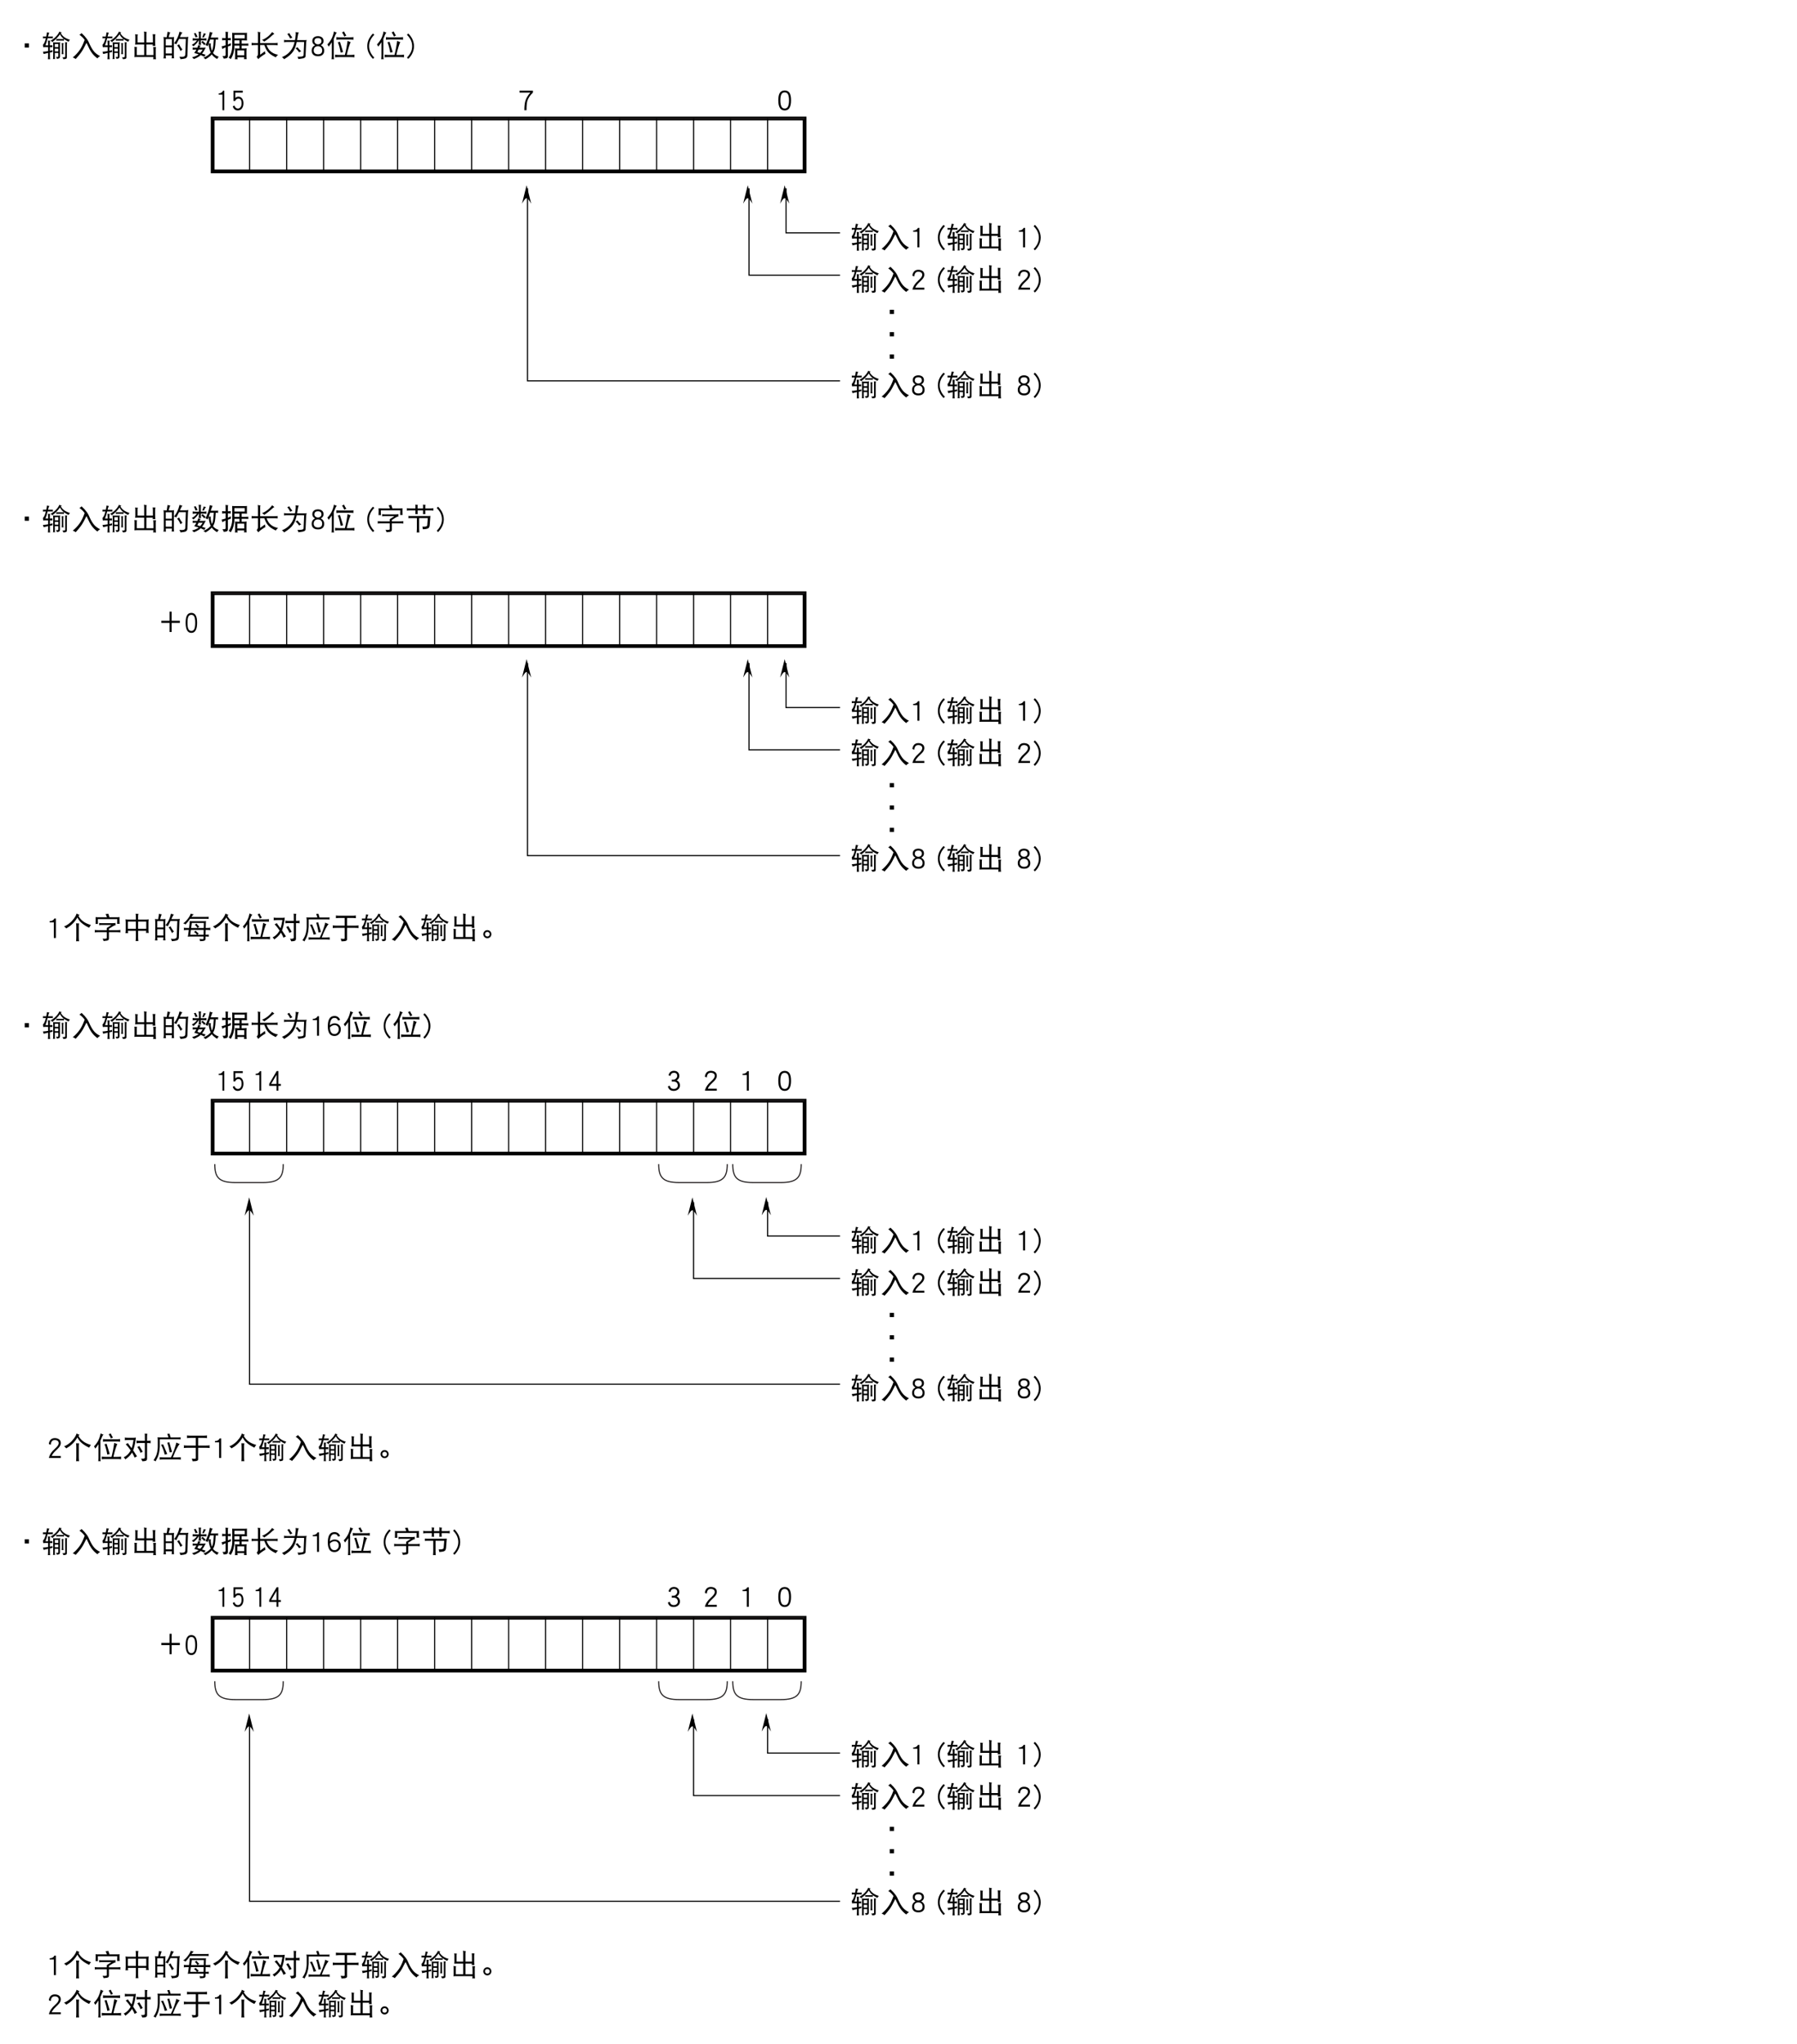 <?xml version="1.0" encoding="UTF-8"?>
<svg xmlns="http://www.w3.org/2000/svg" xmlns:xlink="http://www.w3.org/1999/xlink" width="481.89pt" height="548.02pt" viewBox="0 0 481.89 548.02" version="1.2">
<defs>
<g>
<symbol overflow="visible" id="glyph0-0">
<path style="stroke:none;" d=""/>
</symbol>
<symbol overflow="visible" id="glyph0-1">
<path style="stroke:none;" d="M 3.906 -2.703 C 3.906 -3.562 3.781 -4.219 3.531 -4.656 C 3.234 -5.125 2.797 -5.359 2.203 -5.359 C 1.594 -5.359 1.141 -5.125 0.859 -4.656 C 0.609 -4.219 0.484 -3.562 0.484 -2.703 C 0.484 -0.906 1.047 0 2.203 0 C 3.328 0 3.906 -0.906 3.906 -2.703 Z M 3.359 -2.703 C 3.359 -1.922 3.25 -1.344 3.047 -1 C 2.859 -0.672 2.578 -0.516 2.203 -0.516 C 1.812 -0.516 1.531 -0.672 1.344 -1 C 1.141 -1.344 1.031 -1.922 1.031 -2.703 C 1.031 -3.484 1.141 -4.047 1.344 -4.391 C 1.516 -4.688 1.797 -4.844 2.203 -4.844 C 2.578 -4.844 2.859 -4.688 3.047 -4.391 C 3.25 -4.047 3.359 -3.484 3.359 -2.703 Z M 3.359 -2.703 "/>
</symbol>
<symbol overflow="visible" id="glyph0-2">
<path style="stroke:none;" d="M 4 -4.797 L 4 -5.312 L 0.406 -5.312 L 0.406 -4.781 L 3.312 -4.781 C 2.641 -4.047 2.203 -3.297 1.969 -2.531 C 1.797 -1.938 1.703 -1.125 1.703 -0.062 L 2.281 -0.062 C 2.281 -1.219 2.359 -2.062 2.516 -2.594 C 2.75 -3.312 3.234 -4.047 4 -4.797 Z M 4 -4.797 "/>
</symbol>
<symbol overflow="visible" id="glyph0-3">
<path style="stroke:none;" d="M 0.312 -5.312 C 0.328 -5.234 0.328 -5.141 0.328 -5.062 C 0.328 -4.969 0.328 -4.875 0.312 -4.781 C 0.422 -4.797 0.531 -4.812 0.656 -4.812 L 1.109 -4.812 C 1.047 -4.594 1 -4.406 0.953 -4.234 C 0.844 -3.891 0.734 -3.641 0.625 -3.469 C 0.531 -3.297 0.422 -3.156 0.312 -3.062 C 0.328 -2.859 0.375 -2.641 0.406 -2.406 C 0.578 -2.422 0.75 -2.438 0.906 -2.438 L 1.703 -2.438 L 1.703 -1.359 C 1.266 -1.281 0.812 -1.234 0.312 -1.203 C 0.406 -1 0.469 -0.812 0.5 -0.594 C 0.891 -0.703 1.297 -0.797 1.703 -0.891 L 1.703 -0.078 C 1.703 0.234 1.688 0.531 1.656 0.828 C 1.734 0.812 1.844 0.797 1.938 0.797 C 2.031 0.797 2.125 0.812 2.25 0.828 C 2.203 0.531 2.188 0.234 2.188 -0.078 L 2.188 -0.984 C 2.422 -1.031 2.672 -1.078 2.938 -1.141 C 2.906 -1.219 2.891 -1.297 2.891 -1.375 C 2.891 -1.469 2.906 -1.547 2.938 -1.625 C 2.688 -1.562 2.438 -1.5 2.188 -1.438 L 2.188 -2.438 C 2.391 -2.438 2.641 -2.422 2.891 -2.406 C 2.875 -2.5 2.859 -2.578 2.859 -2.656 C 2.859 -2.75 2.875 -2.844 2.891 -2.938 C 2.641 -2.922 2.391 -2.906 2.188 -2.906 L 2.188 -3.688 C 2.188 -3.875 2.219 -4.031 2.281 -4.156 C 2.031 -4.156 1.828 -4.172 1.656 -4.188 C 1.688 -3.922 1.703 -3.672 1.703 -3.406 L 1.703 -2.906 L 1 -2.906 C 1.188 -3.375 1.391 -4.016 1.578 -4.812 L 2.656 -4.812 C 2.766 -4.812 2.875 -4.797 3 -4.781 C 2.969 -4.875 2.969 -4.969 2.969 -5.062 C 2.969 -5.141 2.969 -5.234 3 -5.312 C 2.875 -5.281 2.766 -5.281 2.656 -5.281 L 1.688 -5.281 C 1.703 -5.328 1.719 -5.391 1.734 -5.453 C 1.828 -5.859 1.922 -6.125 2.047 -6.281 C 1.812 -6.312 1.609 -6.344 1.422 -6.406 C 1.344 -5.984 1.281 -5.609 1.219 -5.281 L 0.656 -5.281 C 0.531 -5.281 0.422 -5.281 0.312 -5.312 Z M 4.734 -6.594 C 4.531 -6.125 4.234 -5.688 3.844 -5.297 C 3.453 -4.859 2.969 -4.5 2.391 -4.188 C 2.594 -4.062 2.734 -3.922 2.828 -3.781 C 3.688 -4.422 4.375 -5.109 4.891 -5.875 C 5.109 -5.453 5.359 -5.109 5.688 -4.828 C 5.75 -4.766 5.844 -4.688 5.953 -4.609 C 5.859 -4.594 5.766 -4.594 5.672 -4.594 L 4.203 -4.594 C 4.094 -4.594 4 -4.594 3.891 -4.625 C 3.906 -4.547 3.922 -4.484 3.922 -4.406 C 3.922 -4.312 3.906 -4.234 3.891 -4.156 C 4 -4.172 4.094 -4.188 4.203 -4.188 L 5.672 -4.188 C 5.766 -4.188 5.875 -4.172 5.984 -4.156 C 5.969 -4.234 5.953 -4.312 5.953 -4.406 C 5.953 -4.469 5.969 -4.531 5.984 -4.594 C 6.297 -4.359 6.703 -4.125 7.203 -3.875 C 7.297 -4.078 7.422 -4.266 7.578 -4.406 C 6.891 -4.609 6.375 -4.859 6.016 -5.141 C 5.656 -5.406 5.344 -5.75 5.125 -6.156 C 5.188 -6.25 5.266 -6.328 5.359 -6.406 C 5.141 -6.422 4.922 -6.484 4.734 -6.594 Z M 3.016 -3.75 C 3.062 -3.578 3.078 -3.391 3.078 -3.219 L 3.078 0.297 C 3.078 0.453 3.062 0.609 3.016 0.781 C 3.109 0.75 3.203 0.75 3.312 0.75 C 3.391 0.75 3.484 0.75 3.578 0.781 C 3.531 0.609 3.516 0.453 3.516 0.297 L 3.516 -0.875 L 4.453 -0.875 L 4.453 -0.047 C 4.453 0.062 4.438 0.125 4.422 0.156 C 4.375 0.188 4.297 0.203 4.203 0.203 C 4.156 0.203 4.031 0.188 3.828 0.172 C 3.938 0.328 4.016 0.5 4.047 0.703 C 4.422 0.672 4.656 0.609 4.766 0.484 C 4.844 0.422 4.891 0.266 4.891 0.062 L 4.891 -3.219 C 4.891 -3.391 4.906 -3.578 4.953 -3.75 C 4.734 -3.703 4.516 -3.688 4.297 -3.688 L 3.609 -3.688 C 3.422 -3.688 3.219 -3.703 3.016 -3.75 Z M 3.516 -1.281 L 3.516 -2.031 L 4.453 -2.031 L 4.453 -1.281 Z M 3.516 -2.438 L 3.516 -3.281 L 4.453 -3.281 L 4.453 -2.438 Z M 5.328 -3.531 C 5.359 -3.312 5.391 -3.078 5.391 -2.844 L 5.391 -1.312 C 5.391 -1.047 5.359 -0.797 5.328 -0.547 C 5.406 -0.562 5.5 -0.562 5.578 -0.562 C 5.672 -0.562 5.766 -0.562 5.859 -0.547 C 5.812 -0.797 5.797 -1.047 5.797 -1.312 L 5.797 -3.094 C 5.797 -3.25 5.828 -3.391 5.891 -3.5 C 5.672 -3.5 5.484 -3.516 5.328 -3.531 Z M 6.266 -3.75 C 6.281 -3.609 6.297 -3.469 6.297 -3.344 L 6.297 0.062 C 6.297 0.219 6.172 0.297 5.922 0.297 L 5.547 0.297 C 5.672 0.438 5.75 0.594 5.797 0.797 C 6.094 0.797 6.328 0.766 6.484 0.703 C 6.656 0.641 6.734 0.516 6.734 0.297 L 6.734 -3.281 C 6.734 -3.438 6.766 -3.594 6.828 -3.719 C 6.625 -3.719 6.438 -3.734 6.266 -3.75 Z M 6.266 -3.75 "/>
</symbol>
<symbol overflow="visible" id="glyph0-4">
<path style="stroke:none;" d="M 3.516 -4.375 C 3.109 -3.203 2.672 -2.297 2.188 -1.641 C 1.641 -0.875 1.031 -0.219 0.328 0.328 C 0.656 0.438 0.922 0.578 1.125 0.75 C 1.625 0.203 2.109 -0.375 2.562 -0.984 C 2.984 -1.578 3.359 -2.266 3.734 -3.047 C 3.828 -3.234 3.922 -3.422 4.031 -3.562 C 4.188 -3.281 4.328 -2.984 4.453 -2.688 C 4.703 -2.109 4.969 -1.594 5.266 -1.156 C 5.734 -0.469 6.297 0.109 6.953 0.578 C 7.078 0.375 7.312 0.172 7.672 -0.047 C 7.047 -0.344 6.547 -0.703 6.156 -1.125 C 5.719 -1.609 5.328 -2.234 4.969 -3 C 4.672 -3.719 4.391 -4.266 4.109 -4.641 C 3.75 -5.141 3.281 -5.656 2.703 -6.188 C 2.531 -6 2.344 -5.859 2.109 -5.75 C 2.609 -5.422 3.062 -5 3.453 -4.469 C 3.469 -4.438 3.5 -4.406 3.516 -4.375 Z M 3.516 -4.375 "/>
</symbol>
<symbol overflow="visible" id="glyph0-5">
<path style="stroke:none;" d="M 2.484 -0.062 L 2.484 -5.297 L 2.078 -5.297 C 1.984 -5.062 1.812 -4.875 1.562 -4.75 C 1.328 -4.625 1.109 -4.578 0.875 -4.578 L 0.812 -4.578 L 0.812 -4.25 L 1.938 -4.25 L 1.938 -0.062 Z M 2.484 -0.062 "/>
</symbol>
<symbol overflow="visible" id="glyph0-6">
<path style="stroke:none;" d=""/>
</symbol>
<symbol overflow="visible" id="glyph0-7">
<path style="stroke:none;" d="M 2.281 0.344 C 1.922 0.031 1.641 -0.328 1.391 -0.766 C 1.047 -1.375 0.875 -2.016 0.875 -2.688 C 0.875 -3.359 1.047 -4 1.391 -4.625 C 1.641 -5.031 1.922 -5.406 2.281 -5.734 L 1.938 -6.094 C 1.562 -5.75 1.234 -5.328 0.969 -4.875 C 0.578 -4.172 0.391 -3.453 0.391 -2.688 C 0.391 -1.922 0.578 -1.203 0.969 -0.516 C 1.234 -0.047 1.562 0.375 1.938 0.719 Z M 2.281 0.344 "/>
</symbol>
<symbol overflow="visible" id="glyph0-8">
<path style="stroke:none;" d="M 1.078 -5.875 C 1.125 -5.703 1.156 -5.562 1.156 -5.406 L 1.156 -3.656 C 1.156 -3.484 1.125 -3.312 1.078 -3.125 C 1.328 -3.141 1.562 -3.156 1.797 -3.156 L 3.516 -3.156 L 3.516 -0.312 L 1.531 -0.312 L 1.531 -2.094 C 1.531 -2.234 1.562 -2.344 1.625 -2.438 C 1.344 -2.453 1.094 -2.469 0.875 -2.5 C 0.906 -2.344 0.938 -2.188 0.938 -2.031 L 0.938 -0.281 C 0.938 -0.109 0.906 0.062 0.875 0.234 C 1.109 0.219 1.344 0.203 1.594 0.203 L 6 0.203 C 5.984 0.422 5.969 0.625 5.953 0.828 C 6.062 0.812 6.188 0.797 6.297 0.797 C 6.422 0.797 6.547 0.812 6.672 0.828 C 6.625 0.453 6.609 0.062 6.609 -0.312 L 6.609 -1.859 C 6.609 -2.094 6.641 -2.281 6.703 -2.438 C 6.406 -2.438 6.156 -2.453 5.953 -2.469 C 5.984 -2.141 6.016 -1.797 6.016 -1.484 L 6.016 -0.312 L 4.109 -0.312 L 4.109 -3.156 L 5.828 -3.156 C 5.828 -3.031 5.812 -2.891 5.797 -2.75 C 5.906 -2.766 6.031 -2.781 6.141 -2.781 C 6.266 -2.781 6.391 -2.766 6.516 -2.75 C 6.469 -3.141 6.453 -3.516 6.453 -3.906 L 6.453 -5.281 C 6.453 -5.516 6.484 -5.703 6.547 -5.875 C 6.25 -5.875 6 -5.875 5.797 -5.906 C 5.844 -5.562 5.859 -5.234 5.859 -4.906 L 5.859 -3.906 C 5.859 -3.828 5.859 -3.766 5.859 -3.688 L 4.109 -3.688 L 4.109 -5.969 C 4.109 -6.188 4.141 -6.359 4.203 -6.5 C 3.922 -6.5 3.672 -6.547 3.453 -6.625 C 3.5 -6.391 3.516 -6.188 3.516 -5.969 L 3.516 -3.688 L 1.734 -3.688 L 1.734 -5.469 C 1.734 -5.594 1.766 -5.719 1.844 -5.812 C 1.562 -5.828 1.312 -5.844 1.078 -5.875 Z M 1.078 -5.875 "/>
</symbol>
<symbol overflow="visible" id="glyph0-9">
<path style="stroke:none;" d="M 2.281 -2.688 C 2.281 -3.453 2.078 -4.172 1.688 -4.875 C 1.422 -5.328 1.109 -5.75 0.719 -6.094 L 0.391 -5.734 C 0.734 -5.406 1.016 -5.031 1.266 -4.625 C 1.609 -4 1.781 -3.359 1.781 -2.688 C 1.781 -2.016 1.609 -1.375 1.266 -0.766 C 1.016 -0.328 0.734 0.031 0.391 0.344 L 0.719 0.719 C 1.109 0.375 1.422 -0.047 1.688 -0.516 C 2.078 -1.203 2.281 -1.922 2.281 -2.688 Z M 2.281 -2.688 "/>
</symbol>
<symbol overflow="visible" id="glyph0-10">
<path style="stroke:none;" d="M 3.797 -4.047 C 3.797 -4.469 3.656 -4.797 3.359 -5.031 C 3.062 -5.25 2.672 -5.375 2.188 -5.375 C 1.719 -5.375 1.359 -5.234 1.078 -4.953 C 0.812 -4.656 0.641 -4.281 0.594 -3.797 L 1.125 -3.594 C 1.172 -4.438 1.531 -4.859 2.188 -4.859 C 2.531 -4.859 2.797 -4.766 3 -4.609 C 3.156 -4.469 3.25 -4.266 3.25 -4.047 C 3.25 -3.812 3.156 -3.578 3 -3.344 C 2.859 -3.141 2.594 -2.859 2.219 -2.516 C 1.766 -2.109 1.422 -1.734 1.203 -1.391 C 0.922 -0.984 0.719 -0.547 0.609 -0.062 L 3.797 -0.062 L 3.797 -0.578 L 1.375 -0.578 C 1.516 -1 1.906 -1.516 2.578 -2.141 C 2.984 -2.5 3.25 -2.812 3.438 -3.047 C 3.672 -3.375 3.797 -3.719 3.797 -4.047 Z M 3.797 -4.047 "/>
</symbol>
<symbol overflow="visible" id="glyph0-11">
<path style="stroke:none;" d="M 3.875 -1.5 C 3.875 -2.141 3.562 -2.625 2.969 -2.953 C 3.453 -3.203 3.703 -3.578 3.703 -4.062 C 3.703 -4.484 3.562 -4.797 3.297 -5.031 C 3.016 -5.25 2.656 -5.375 2.203 -5.375 C 1.734 -5.375 1.359 -5.25 1.109 -5.031 C 0.828 -4.797 0.688 -4.484 0.688 -4.062 C 0.688 -3.578 0.938 -3.203 1.422 -2.953 C 0.812 -2.625 0.516 -2.141 0.516 -1.5 C 0.516 -1.031 0.656 -0.672 0.953 -0.406 C 1.25 -0.125 1.672 0 2.219 0 C 2.734 0 3.156 -0.125 3.453 -0.406 C 3.734 -0.656 3.875 -1.031 3.875 -1.5 Z M 3.141 -4.031 C 3.141 -3.781 3.047 -3.578 2.875 -3.438 C 2.688 -3.281 2.469 -3.188 2.203 -3.188 C 1.938 -3.188 1.703 -3.281 1.531 -3.438 C 1.344 -3.578 1.25 -3.781 1.25 -4.031 C 1.25 -4.578 1.562 -4.859 2.203 -4.859 C 2.812 -4.859 3.141 -4.578 3.141 -4.031 Z M 3.328 -1.531 C 3.328 -0.859 2.953 -0.516 2.219 -0.516 C 1.828 -0.516 1.531 -0.609 1.328 -0.828 C 1.156 -1 1.062 -1.234 1.062 -1.531 C 1.062 -1.906 1.172 -2.188 1.375 -2.375 C 1.578 -2.578 1.844 -2.672 2.188 -2.672 C 2.516 -2.672 2.797 -2.578 3.016 -2.375 C 3.219 -2.188 3.328 -1.906 3.328 -1.531 Z M 3.328 -1.531 "/>
</symbol>
<symbol overflow="visible" id="glyph0-12">
<path style="stroke:none;" d="M 4.562 -2.312 L 4.562 -3.438 L 3.422 -3.438 L 3.422 -2.312 Z M 4.562 -2.312 "/>
</symbol>
<symbol overflow="visible" id="glyph0-13">
<path style="stroke:none;" d="M 1.797 -6.562 C 1.719 -5.984 1.641 -5.5 1.578 -5.094 L 1.562 -5.094 C 1.266 -5.094 0.984 -5.109 0.703 -5.156 C 0.75 -4.891 0.781 -4.609 0.781 -4.344 L 0.781 -0.203 C 0.781 0.078 0.75 0.344 0.703 0.609 C 0.875 0.594 0.969 0.578 1.016 0.578 C 1.078 0.578 1.188 0.594 1.359 0.609 C 1.328 0.344 1.312 0.078 1.312 -0.203 L 1.312 -0.219 L 2.969 -0.219 C 2.969 0.047 2.938 0.312 2.891 0.578 C 3.062 0.562 3.172 0.547 3.234 0.547 C 3.297 0.547 3.391 0.562 3.547 0.578 C 3.5 0.312 3.484 0.047 3.484 -0.219 L 3.484 -4.344 C 3.484 -4.609 3.5 -4.891 3.547 -5.156 C 3.266 -5.109 2.984 -5.094 2.703 -5.094 L 2.094 -5.094 C 2.234 -5.688 2.375 -6.125 2.516 -6.406 C 2.234 -6.422 2 -6.469 1.797 -6.562 Z M 1.312 -0.734 L 1.312 -2.406 L 2.969 -2.406 L 2.969 -0.734 Z M 1.312 -2.875 L 1.312 -4.594 L 2.969 -4.594 L 2.969 -2.875 Z M 5.016 -6.594 C 4.812 -5.797 4.625 -5.266 4.469 -4.969 C 4.156 -4.312 3.844 -3.812 3.516 -3.469 C 3.75 -3.422 3.953 -3.328 4.141 -3.188 C 4.406 -3.688 4.641 -4.156 4.875 -4.625 L 6.703 -4.625 L 6.547 -0.422 C 6.547 -0.25 6.5 -0.141 6.406 -0.047 C 6.266 0.094 6 0.172 5.609 0.172 C 5.484 0.172 5.266 0.156 4.953 0.141 C 5.141 0.375 5.234 0.594 5.234 0.797 C 5.812 0.75 6.234 0.688 6.5 0.609 C 6.859 0.5 7.062 0.266 7.109 -0.109 L 7.266 -4.531 C 7.281 -4.781 7.328 -4.984 7.391 -5.188 C 7.109 -5.141 6.844 -5.125 6.578 -5.125 L 5.109 -5.125 C 5.156 -5.234 5.203 -5.359 5.266 -5.484 C 5.469 -5.906 5.641 -6.203 5.766 -6.375 C 5.484 -6.406 5.234 -6.469 5.016 -6.594 Z M 4.891 -3.219 C 4.734 -3.094 4.562 -2.984 4.359 -2.906 C 4.734 -2.469 5.031 -1.969 5.266 -1.375 C 5.438 -1.562 5.609 -1.688 5.797 -1.781 C 5.391 -2.266 5.094 -2.75 4.891 -3.219 Z M 4.891 -3.219 "/>
</symbol>
<symbol overflow="visible" id="glyph0-14">
<path style="stroke:none;" d="M 1.359 -6.219 C 1.188 -6.156 1.016 -6.125 0.875 -6.125 C 1.031 -5.859 1.188 -5.5 1.312 -5.062 C 1.469 -5.125 1.656 -5.156 1.875 -5.188 Z M 3.516 -6.156 C 3.375 -5.703 3.234 -5.344 3.109 -5.062 L 3.547 -5.062 C 3.75 -5.516 3.938 -5.844 4.141 -6.031 C 3.891 -6.031 3.688 -6.078 3.516 -6.156 Z M 0.531 -4.812 C 0.547 -4.703 0.562 -4.594 0.562 -4.5 C 0.562 -4.391 0.547 -4.281 0.531 -4.188 C 0.812 -4.219 1.109 -4.25 1.391 -4.25 L 1.688 -4.25 C 1.547 -4.031 1.391 -3.828 1.203 -3.688 C 0.953 -3.422 0.641 -3.219 0.312 -3.062 C 0.516 -2.938 0.656 -2.797 0.75 -2.656 C 1.406 -3.188 1.891 -3.719 2.156 -4.25 L 2.219 -4.25 L 2.219 -4.062 C 2.219 -3.719 2.188 -3.375 2.141 -3.031 C 2.25 -3.047 2.359 -3.062 2.453 -3.062 C 2.578 -3.062 2.688 -3.047 2.797 -3.031 C 2.75 -3.375 2.734 -3.719 2.734 -4.062 L 2.734 -4.25 L 3.391 -4.25 C 3.688 -4.25 3.969 -4.219 4.266 -4.188 C 4.25 -4.281 4.234 -4.391 4.234 -4.5 C 4.234 -4.594 4.25 -4.703 4.266 -4.812 C 3.969 -4.766 3.688 -4.75 3.391 -4.75 L 2.734 -4.75 L 2.734 -6.031 C 2.734 -6.234 2.766 -6.406 2.828 -6.562 C 2.562 -6.562 2.344 -6.562 2.141 -6.594 C 2.188 -6.297 2.219 -6 2.219 -5.719 L 2.219 -4.75 L 1.391 -4.75 C 1.109 -4.75 0.812 -4.766 0.531 -4.812 Z M 3.203 -4.125 C 3.109 -3.969 3 -3.844 2.859 -3.75 C 3 -3.656 3.156 -3.516 3.312 -3.359 C 3.453 -3.188 3.562 -3.047 3.656 -2.938 C 3.766 -3.109 3.891 -3.25 4.047 -3.344 C 3.703 -3.641 3.422 -3.891 3.203 -4.125 Z M 2.047 -2.969 C 1.969 -2.703 1.875 -2.469 1.797 -2.281 L 1.188 -2.281 C 0.953 -2.281 0.75 -2.297 0.531 -2.312 C 0.547 -2.25 0.562 -2.172 0.562 -2.094 C 0.562 -1.984 0.547 -1.875 0.531 -1.75 C 0.75 -1.766 0.953 -1.781 1.188 -1.781 L 1.562 -1.781 C 1.547 -1.781 1.547 -1.781 1.547 -1.781 C 1.438 -1.562 1.25 -1.25 0.969 -0.859 C 1.438 -0.734 1.844 -0.625 2.172 -0.516 C 2.141 -0.484 2.109 -0.469 2.078 -0.453 C 1.734 -0.156 1.156 0.078 0.375 0.297 C 0.562 0.438 0.734 0.578 0.906 0.75 C 1.297 0.609 1.734 0.391 2.25 0.078 C 2.406 -0.062 2.562 -0.188 2.703 -0.312 C 3.109 -0.141 3.438 0.016 3.672 0.141 C 3.75 -0.031 3.859 -0.203 4.016 -0.391 C 3.703 -0.5 3.375 -0.609 3.062 -0.703 C 3.062 -0.703 3.062 -0.703 3.078 -0.734 C 3.344 -1.016 3.672 -1.547 4.047 -2.312 C 3.828 -2.297 3.609 -2.281 3.391 -2.281 L 2.344 -2.281 C 2.422 -2.453 2.562 -2.625 2.734 -2.781 C 2.453 -2.828 2.234 -2.891 2.047 -2.969 Z M 2.562 -0.875 C 2.312 -0.953 2.047 -1.031 1.797 -1.109 C 1.922 -1.344 2.031 -1.578 2.125 -1.781 L 3.234 -1.781 C 3.016 -1.422 2.781 -1.125 2.562 -0.875 Z M 5.141 -6.531 C 4.969 -5.625 4.828 -5.016 4.703 -4.688 C 4.453 -3.922 4.203 -3.359 3.953 -2.969 C 4.188 -2.922 4.406 -2.828 4.578 -2.688 C 4.656 -2.922 4.75 -3.141 4.828 -3.375 C 4.828 -3.375 4.844 -3.391 4.844 -3.406 C 4.969 -3.766 5.109 -4.125 5.219 -4.469 L 6.219 -4.469 C 6.156 -3.328 6.062 -2.5 5.938 -2.016 C 5.875 -1.828 5.797 -1.625 5.703 -1.453 C 5.688 -1.469 5.688 -1.5 5.672 -1.531 C 5.484 -2.109 5.391 -2.625 5.391 -3.031 C 5.391 -3.156 5.391 -3.297 5.422 -3.438 C 5.203 -3.422 5.016 -3.406 4.844 -3.406 C 4.844 -3.406 4.844 -3.406 4.828 -3.406 C 4.828 -3.391 4.828 -3.391 4.828 -3.375 C 4.844 -2.781 4.953 -2.141 5.172 -1.469 C 5.234 -1.297 5.297 -1.125 5.391 -0.953 C 5.297 -0.844 5.188 -0.734 5.062 -0.625 C 4.75 -0.281 4.188 0.062 3.391 0.438 C 3.656 0.5 3.844 0.641 3.953 0.828 C 4.688 0.422 5.266 -0.016 5.672 -0.484 C 5.781 -0.328 5.906 -0.188 6.031 -0.047 C 6.469 0.344 6.828 0.609 7.141 0.75 C 7.188 0.547 7.328 0.344 7.547 0.141 C 7.047 -0.016 6.641 -0.234 6.312 -0.531 C 6.203 -0.625 6.094 -0.75 6 -0.891 C 6.234 -1.219 6.406 -1.672 6.516 -2.25 C 6.594 -2.609 6.656 -3.344 6.719 -4.469 C 7 -4.469 7.219 -4.453 7.391 -4.438 C 7.359 -4.516 7.359 -4.625 7.359 -4.75 C 7.359 -4.828 7.359 -4.922 7.391 -5.031 C 7.094 -5 6.828 -5 6.578 -5 L 5.391 -5 C 5.422 -5.094 5.453 -5.188 5.484 -5.297 C 5.641 -5.766 5.781 -6.109 5.891 -6.312 C 5.609 -6.344 5.359 -6.422 5.141 -6.531 Z M 5.141 -6.531 "/>
</symbol>
<symbol overflow="visible" id="glyph0-15">
<path style="stroke:none;" d="M 0.438 -4.906 C 0.453 -4.797 0.469 -4.672 0.469 -4.562 C 0.469 -4.453 0.453 -4.344 0.438 -4.25 C 0.734 -4.281 1.031 -4.312 1.328 -4.312 L 1.391 -4.312 L 1.391 -2.922 C 1.047 -2.812 0.688 -2.703 0.312 -2.625 C 0.422 -2.359 0.484 -2.125 0.5 -1.938 C 0.672 -2.062 0.969 -2.203 1.391 -2.375 L 1.391 -0.344 C 1.391 -0.141 1.266 -0.047 1.016 -0.047 L 0.531 -0.047 C 0.703 0.141 0.812 0.375 0.875 0.641 C 1.234 0.641 1.516 0.594 1.703 0.516 C 1.891 0.438 2 0.25 2 -0.047 L 2 -2.594 C 2.234 -2.672 2.5 -2.766 2.797 -2.875 C 2.797 -2.984 2.812 -3.203 2.828 -3.5 C 2.562 -3.375 2.281 -3.25 2 -3.141 L 2 -4.312 C 2.25 -4.297 2.516 -4.281 2.797 -4.25 C 2.781 -4.344 2.766 -4.453 2.766 -4.562 C 2.766 -4.672 2.781 -4.797 2.797 -4.906 C 2.531 -4.875 2.266 -4.844 2 -4.844 L 2 -5.906 C 2 -6.125 2.016 -6.328 2.078 -6.5 C 1.828 -6.5 1.594 -6.516 1.359 -6.562 C 1.375 -6.359 1.391 -6.188 1.391 -6 L 1.391 -4.844 L 1.328 -4.844 C 1.031 -4.844 0.734 -4.859 0.438 -4.906 Z M 7.141 -6.281 C 6.844 -6.25 6.578 -6.25 6.297 -6.25 L 4 -6.25 C 3.703 -6.25 3.422 -6.25 3.141 -6.281 C 3.156 -6.078 3.172 -5.875 3.172 -5.688 L 3.172 -2.562 C 3.172 -2.141 3.094 -1.656 2.938 -1.094 C 2.797 -0.578 2.562 -0.094 2.219 0.406 C 2.438 0.484 2.625 0.609 2.766 0.781 C 3.125 0.219 3.375 -0.344 3.516 -0.953 C 3.688 -1.578 3.766 -2.109 3.766 -2.562 L 3.766 -2.844 L 5.109 -2.844 L 5.109 -2.062 L 4.828 -2.062 C 4.516 -2.062 4.203 -2.078 3.891 -2.125 C 3.938 -1.844 3.953 -1.562 3.953 -1.281 L 3.953 -0.078 C 3.953 0.234 3.938 0.531 3.891 0.828 C 4.062 0.812 4.172 0.797 4.234 0.797 C 4.297 0.797 4.422 0.812 4.609 0.828 C 4.578 0.641 4.562 0.469 4.562 0.266 L 6.375 0.266 C 6.359 0.453 6.344 0.625 6.328 0.797 C 6.516 0.781 6.641 0.781 6.703 0.781 C 6.75 0.781 6.859 0.781 7.047 0.797 C 7 0.5 6.984 0.203 6.984 -0.109 L 6.984 -1.281 C 6.984 -1.562 7 -1.844 7.047 -2.125 C 6.734 -2.078 6.422 -2.062 6.109 -2.062 L 5.703 -2.062 L 5.703 -2.844 L 6.703 -2.844 C 7.047 -2.844 7.328 -2.828 7.516 -2.812 C 7.484 -2.891 7.484 -3 7.484 -3.125 C 7.484 -3.203 7.484 -3.312 7.516 -3.406 C 7.219 -3.391 6.953 -3.375 6.703 -3.375 L 5.703 -3.375 L 5.703 -4.25 L 6.297 -4.25 C 6.578 -4.25 6.844 -4.234 7.141 -4.219 C 7.109 -4.359 7.109 -4.516 7.109 -4.656 L 7.109 -5.844 C 7.109 -5.984 7.109 -6.125 7.141 -6.281 Z M 4.547 -0.25 L 4.547 -1.547 L 6.391 -1.547 L 6.391 -0.25 Z M 5.109 -3.375 L 3.766 -3.375 L 3.766 -4.25 L 5.109 -4.25 Z M 6.516 -5.719 L 6.516 -4.781 L 3.766 -4.781 L 3.766 -5.719 Z M 6.516 -5.719 "/>
</symbol>
<symbol overflow="visible" id="glyph0-16">
<path style="stroke:none;" d="M 2.016 -6.562 C 2.062 -6.328 2.078 -6.109 2.078 -5.906 L 2.078 -3.531 L 1.281 -3.531 C 0.969 -3.531 0.672 -3.547 0.375 -3.594 C 0.391 -3.484 0.406 -3.359 0.406 -3.25 C 0.406 -3.141 0.391 -3.047 0.375 -2.938 C 0.672 -2.984 0.969 -3 1.281 -3 L 2.078 -3 L 2.078 -0.562 C 2.078 -0.312 1.969 -0.062 1.734 0.172 C 1.859 0.297 2 0.5 2.141 0.781 C 2.75 0.203 3.406 -0.266 4.109 -0.656 C 4.031 -0.875 3.969 -1.094 3.953 -1.344 C 3.422 -0.953 3 -0.625 2.672 -0.391 L 2.672 -3 L 3.797 -3 C 4.062 -2.266 4.344 -1.703 4.625 -1.328 C 5 -0.781 5.734 -0.234 6.859 0.297 C 7.062 -0.016 7.266 -0.234 7.484 -0.391 C 6.594 -0.547 5.875 -0.891 5.344 -1.422 C 4.969 -1.781 4.656 -2.297 4.391 -3 L 6.484 -3 C 6.781 -3 7.078 -2.984 7.391 -2.938 C 7.359 -3.047 7.359 -3.141 7.359 -3.25 C 7.359 -3.359 7.359 -3.484 7.391 -3.594 C 7.078 -3.547 6.781 -3.531 6.484 -3.531 L 2.672 -3.531 L 2.672 -5.906 C 2.672 -6.125 2.703 -6.297 2.766 -6.438 C 2.484 -6.438 2.234 -6.469 2.016 -6.562 Z M 5.891 -6.469 C 5.516 -5.969 5.109 -5.547 4.656 -5.203 C 4.219 -4.859 3.719 -4.562 3.141 -4.344 C 3.406 -4.266 3.609 -4.109 3.766 -3.906 C 4.578 -4.438 5.266 -4.984 5.844 -5.531 C 6.062 -5.734 6.281 -5.891 6.484 -6 C 6.344 -6.094 6.141 -6.25 5.891 -6.469 Z M 5.891 -6.469 "/>
</symbol>
<symbol overflow="visible" id="glyph0-17">
<path style="stroke:none;" d="M 2.484 -6.219 C 2.344 -6.094 2.172 -6.016 1.969 -5.969 C 2.266 -5.609 2.531 -5.188 2.766 -4.719 C 2.953 -4.859 3.125 -4.953 3.328 -5 C 2.984 -5.406 2.703 -5.812 2.484 -6.219 Z M 1.078 -4.375 C 1.109 -4.266 1.125 -4.156 1.125 -4.062 C 1.125 -3.953 1.109 -3.844 1.078 -3.75 C 1.344 -3.797 1.609 -3.812 1.875 -3.812 L 3.922 -3.812 C 3.734 -3.031 3.484 -2.391 3.156 -1.891 C 2.531 -0.906 1.656 -0.203 0.531 0.234 C 0.766 0.391 0.953 0.578 1.125 0.797 C 2.297 0.094 3.109 -0.609 3.562 -1.328 C 3.938 -1.875 4.266 -2.703 4.5 -3.812 L 6.484 -3.812 L 6.328 -0.25 C 6.328 -0.172 6.266 -0.094 6.141 -0.016 C 5.938 0.094 5.578 0.141 5.078 0.141 L 4.672 0.141 C 4.812 0.297 4.891 0.5 4.891 0.75 C 5.25 0.734 5.672 0.672 6.156 0.578 C 6.594 0.484 6.828 0.297 6.859 0.031 L 7.016 -3.625 C 7.031 -3.875 7.078 -4.125 7.172 -4.344 C 6.938 -4.312 6.688 -4.312 6.453 -4.312 L 4.594 -4.312 C 4.672 -4.703 4.75 -5.156 4.812 -5.641 C 4.859 -5.969 4.938 -6.203 5.047 -6.375 C 4.812 -6.375 4.531 -6.406 4.203 -6.469 C 4.219 -6.266 4.234 -6.062 4.234 -5.875 C 4.188 -5.297 4.125 -4.781 4.031 -4.312 L 1.875 -4.312 C 1.609 -4.312 1.344 -4.328 1.078 -4.375 Z M 4.703 -2.406 C 4.562 -2.297 4.391 -2.219 4.172 -2.156 C 4.531 -1.844 4.859 -1.469 5.141 -1.031 C 5.312 -1.188 5.5 -1.266 5.703 -1.312 C 5.281 -1.688 4.953 -2.047 4.703 -2.406 Z M 4.703 -2.406 "/>
</symbol>
<symbol overflow="visible" id="glyph0-18">
<path style="stroke:none;" d="M 2.109 -6.656 C 1.969 -5.922 1.75 -5.266 1.484 -4.734 C 1.188 -4.172 0.812 -3.656 0.328 -3.156 C 0.469 -3 0.578 -2.797 0.672 -2.562 C 0.984 -2.953 1.266 -3.344 1.531 -3.75 L 1.531 -0.203 C 1.531 0.141 1.5 0.484 1.469 0.828 C 1.562 0.812 1.672 0.797 1.766 0.797 C 1.891 0.797 2 0.812 2.109 0.828 C 2.062 0.484 2.047 0.141 2.047 -0.203 L 2.047 -4.703 C 2.188 -4.969 2.297 -5.234 2.391 -5.516 C 2.562 -5.938 2.719 -6.203 2.859 -6.344 C 2.594 -6.391 2.344 -6.484 2.109 -6.656 Z M 4.797 -6.656 C 4.656 -6.547 4.484 -6.453 4.266 -6.406 C 4.5 -6.062 4.703 -5.688 4.891 -5.25 C 5.047 -5.391 5.234 -5.484 5.422 -5.531 C 5.156 -5.922 4.953 -6.281 4.797 -6.656 Z M 2.734 -5.125 C 2.75 -5 2.766 -4.875 2.766 -4.75 C 2.766 -4.625 2.75 -4.516 2.734 -4.406 C 3.078 -4.453 3.422 -4.469 3.766 -4.469 L 6.297 -4.469 C 6.641 -4.469 6.984 -4.453 7.328 -4.406 C 7.312 -4.516 7.297 -4.625 7.297 -4.75 C 7.297 -4.875 7.312 -5 7.328 -5.125 C 6.984 -5.078 6.641 -5.062 6.297 -5.062 L 3.766 -5.062 C 3.422 -5.062 3.078 -5.078 2.734 -5.125 Z M 3.703 -3.875 C 3.5 -3.797 3.312 -3.75 3.141 -3.75 C 3.438 -3.047 3.688 -2.109 3.891 -0.969 C 4.094 -1.031 4.312 -1.062 4.547 -1.109 Z M 5.766 -4.125 C 5.609 -2.953 5.375 -1.688 5.031 -0.344 L 3.422 -0.344 C 3.078 -0.344 2.734 -0.375 2.391 -0.422 C 2.406 -0.281 2.422 -0.156 2.422 -0.047 C 2.422 0.078 2.406 0.188 2.391 0.297 C 2.734 0.25 3.078 0.234 3.422 0.234 L 6.578 0.234 C 6.922 0.234 7.266 0.25 7.609 0.297 C 7.578 0.188 7.578 0.078 7.578 -0.047 C 7.578 -0.156 7.578 -0.281 7.609 -0.422 C 7.266 -0.375 6.922 -0.344 6.578 -0.344 L 5.531 -0.344 C 5.922 -2.031 6.281 -3.172 6.578 -3.781 C 6.344 -3.828 6.078 -3.953 5.766 -4.125 Z M 5.766 -4.125 "/>
</symbol>
<symbol overflow="visible" id="glyph0-19">
<path style="stroke:none;" d="M 4.172 -6.562 C 3.922 -6.516 3.688 -6.484 3.453 -6.469 C 3.562 -6.234 3.688 -5.953 3.812 -5.625 L 1.703 -5.625 C 1.391 -5.625 1.062 -5.625 0.75 -5.656 C 0.766 -5.422 0.781 -5.219 0.781 -5 C 0.781 -4.594 0.766 -4.203 0.75 -3.812 C 0.844 -3.828 0.953 -3.844 1.047 -3.844 C 1.172 -3.844 1.281 -3.828 1.391 -3.812 C 1.375 -4.25 1.359 -4.688 1.359 -5.125 L 6.578 -5.125 C 6.578 -4.688 6.562 -4.266 6.547 -3.844 C 6.656 -3.859 6.766 -3.875 6.891 -3.875 C 6.984 -3.875 7.094 -3.859 7.203 -3.844 C 7.172 -4.25 7.172 -4.656 7.172 -5.062 C 7.172 -5.25 7.172 -5.453 7.203 -5.656 C 6.875 -5.625 6.562 -5.625 6.234 -5.625 L 4.469 -5.625 C 4.359 -5.953 4.266 -6.266 4.172 -6.562 Z M 1.703 -4.094 C 1.719 -4 1.734 -3.906 1.734 -3.812 C 1.734 -3.703 1.719 -3.594 1.703 -3.5 C 1.922 -3.531 2.141 -3.562 2.359 -3.562 L 5.016 -3.562 L 3.766 -2.75 L 3.766 -2.156 L 1.422 -2.156 C 1.125 -2.156 0.828 -2.188 0.531 -2.219 C 0.547 -2.109 0.562 -1.984 0.562 -1.875 C 0.562 -1.766 0.547 -1.672 0.531 -1.562 C 0.828 -1.609 1.125 -1.625 1.422 -1.625 L 3.766 -1.625 L 3.766 -0.047 C 3.766 0.078 3.516 0.141 3.016 0.141 C 2.922 0.141 2.797 0.125 2.625 0.094 C 2.766 0.312 2.859 0.531 2.891 0.75 C 3.547 0.703 3.938 0.641 4.078 0.562 C 4.234 0.469 4.328 0.297 4.328 0.094 L 4.328 -1.625 L 6.516 -1.625 C 6.812 -1.625 7.109 -1.609 7.422 -1.562 C 7.391 -1.672 7.391 -1.766 7.391 -1.875 C 7.391 -1.984 7.391 -2.109 7.422 -2.219 C 7.109 -2.188 6.812 -2.156 6.516 -2.156 L 4.328 -2.156 L 4.328 -2.531 C 5.094 -3.031 5.562 -3.312 5.703 -3.375 C 5.797 -3.422 5.938 -3.453 6.109 -3.469 C 6.078 -3.578 6.078 -3.703 6.078 -3.812 C 6.078 -3.906 6.078 -4 6.109 -4.094 C 5.844 -4.047 5.562 -4.031 5.297 -4.031 L 2.359 -4.031 C 2.141 -4.031 1.922 -4.047 1.703 -4.094 Z M 1.703 -4.094 "/>
</symbol>
<symbol overflow="visible" id="glyph0-20">
<path style="stroke:none;" d="M 0.328 -5.688 C 0.344 -5.578 0.375 -5.453 0.375 -5.344 C 0.375 -5.234 0.344 -5.141 0.328 -5.031 C 0.641 -5.062 0.938 -5.094 1.25 -5.094 L 2.656 -5.094 L 2.656 -4.344 C 2.656 -4.25 2.641 -4.172 2.625 -4.094 C 2.719 -4.109 2.812 -4.125 2.938 -4.125 C 3.047 -4.125 3.156 -4.109 3.281 -4.094 C 3.25 -4.172 3.234 -4.25 3.234 -4.344 L 3.234 -5.094 L 4.703 -5.094 L 4.703 -4.344 C 4.703 -4.25 4.688 -4.172 4.672 -4.094 C 4.781 -4.109 4.875 -4.125 4.984 -4.125 C 5.109 -4.125 5.219 -4.109 5.328 -4.094 C 5.312 -4.172 5.297 -4.25 5.297 -4.344 L 5.297 -5.094 L 6.578 -5.094 C 6.875 -5.094 7.172 -5.062 7.484 -5.031 C 7.453 -5.141 7.453 -5.234 7.453 -5.344 C 7.453 -5.453 7.453 -5.578 7.484 -5.688 C 7.172 -5.641 6.875 -5.625 6.578 -5.625 L 5.297 -5.625 L 5.297 -6.25 C 5.297 -6.344 5.328 -6.438 5.391 -6.562 C 5.141 -6.562 4.906 -6.594 4.672 -6.656 C 4.688 -6.578 4.703 -6.5 4.703 -6.438 L 4.703 -5.625 L 3.234 -5.625 L 3.234 -6.25 C 3.234 -6.344 3.266 -6.438 3.328 -6.562 C 3.078 -6.562 2.844 -6.594 2.625 -6.656 C 2.641 -6.578 2.656 -6.5 2.656 -6.438 L 2.656 -5.625 L 1.25 -5.625 C 0.938 -5.625 0.641 -5.641 0.328 -5.688 Z M 0.781 -3.625 C 0.797 -3.516 0.812 -3.422 0.812 -3.312 C 0.812 -3.203 0.797 -3.109 0.781 -3 C 0.953 -3.016 1.125 -3.031 1.312 -3.031 L 3.047 -3.031 L 3.047 -0.141 C 3.047 0.188 3.031 0.516 3 0.828 C 3.109 0.812 3.219 0.797 3.328 0.797 C 3.453 0.797 3.578 0.812 3.703 0.828 C 3.672 0.516 3.656 0.188 3.656 -0.141 L 3.656 -3.031 L 5.984 -3.031 L 5.828 -1.062 C 5.75 -0.844 5.484 -0.734 4.984 -0.734 L 4.516 -0.734 C 4.594 -0.5 4.641 -0.266 4.641 -0.047 C 5.234 -0.047 5.703 -0.125 6.047 -0.281 C 6.281 -0.391 6.438 -0.672 6.484 -1.141 C 6.594 -2.578 6.656 -3.406 6.672 -3.625 C 6.422 -3.594 6.203 -3.594 5.953 -3.594 L 1.312 -3.594 C 1.125 -3.594 0.953 -3.594 0.781 -3.625 Z M 0.781 -3.625 "/>
</symbol>
<symbol overflow="visible" id="glyph0-21">
<path style="stroke:none;" d="M 3.938 -1.75 C 3.938 -2.234 3.797 -2.609 3.516 -2.906 C 3.219 -3.219 2.797 -3.375 2.266 -3.375 C 1.781 -3.375 1.375 -3.203 1 -2.859 C 1.078 -4.188 1.484 -4.844 2.234 -4.844 C 2.5 -4.844 2.719 -4.781 2.875 -4.641 C 3 -4.547 3.109 -4.375 3.203 -4.141 L 3.75 -4.328 C 3.469 -5.016 2.969 -5.359 2.234 -5.359 C 1.031 -5.359 0.453 -4.438 0.453 -2.594 C 0.453 -0.859 1.031 0 2.234 0 C 2.75 0 3.188 -0.188 3.516 -0.578 C 3.797 -0.906 3.938 -1.297 3.938 -1.75 Z M 3.391 -1.75 C 3.391 -1.422 3.281 -1.156 3.094 -0.906 C 2.859 -0.641 2.578 -0.516 2.234 -0.516 C 1.469 -0.516 1.047 -1.109 1 -2.281 C 1.125 -2.438 1.297 -2.594 1.547 -2.719 C 1.797 -2.844 2.031 -2.922 2.266 -2.922 C 2.625 -2.922 2.891 -2.797 3.109 -2.578 C 3.297 -2.375 3.391 -2.094 3.391 -1.75 Z M 3.391 -1.75 "/>
</symbol>
<symbol overflow="visible" id="glyph0-22">
<path style="stroke:none;" d="M 3.672 -6.625 C 3.5 -6.125 3.234 -5.656 2.891 -5.219 C 2.516 -4.719 2.125 -4.312 1.734 -4.016 C 1.312 -3.672 0.828 -3.375 0.281 -3.156 C 0.547 -3 0.75 -2.812 0.875 -2.625 C 1.5 -2.984 2 -3.344 2.359 -3.688 C 2.891 -4.156 3.406 -4.781 3.875 -5.562 C 4.156 -4.953 4.531 -4.469 5 -4.094 C 5.469 -3.672 6.125 -3.234 7.016 -2.812 C 7.141 -3.094 7.312 -3.344 7.516 -3.531 C 6.609 -3.812 5.906 -4.125 5.438 -4.5 C 4.906 -4.891 4.469 -5.375 4.156 -5.969 C 4.25 -6.094 4.344 -6.203 4.422 -6.281 C 4.156 -6.344 3.891 -6.453 3.672 -6.625 Z M 3.516 -4 C 3.562 -3.641 3.578 -3.281 3.578 -2.906 L 3.578 -0.422 C 3.578 0 3.562 0.422 3.516 0.828 C 3.641 0.812 3.766 0.797 3.891 0.797 C 4.031 0.797 4.156 0.812 4.297 0.828 C 4.25 0.422 4.234 0 4.234 -0.422 L 4.234 -3.281 C 4.234 -3.547 4.266 -3.781 4.328 -3.969 C 4.016 -3.969 3.75 -3.969 3.516 -4 Z M 3.516 -4 "/>
</symbol>
<symbol overflow="visible" id="glyph0-23">
<path style="stroke:none;" d="M 0.594 -5.531 C 0.609 -5.406 0.625 -5.297 0.625 -5.188 C 0.625 -5.062 0.609 -4.938 0.594 -4.812 C 0.891 -4.844 1.188 -4.875 1.5 -4.875 L 2.938 -4.875 C 2.812 -4.016 2.656 -3.281 2.422 -2.672 C 2.297 -2.844 2.172 -3.016 2.031 -3.203 C 1.75 -3.562 1.547 -3.859 1.422 -4.062 C 1.266 -3.922 1.062 -3.812 0.844 -3.719 C 1.297 -3.281 1.75 -2.719 2.188 -2.078 C 2.125 -2 2.094 -1.906 2.047 -1.828 C 1.641 -1.141 1.062 -0.594 0.312 -0.219 C 0.5 -0.078 0.641 0.109 0.75 0.328 C 1.469 -0.172 2 -0.688 2.359 -1.219 C 2.422 -1.312 2.484 -1.406 2.531 -1.516 C 2.875 -0.969 3.109 -0.5 3.234 -0.141 C 3.516 -0.312 3.734 -0.422 3.891 -0.484 C 3.688 -0.781 3.469 -1.109 3.25 -1.469 C 3.125 -1.656 2.984 -1.875 2.828 -2.109 C 2.938 -2.359 3.031 -2.641 3.109 -2.953 C 3.328 -3.688 3.484 -4.547 3.578 -5.531 C 3.359 -5.484 3.141 -5.469 2.938 -5.469 L 1.5 -5.469 C 1.188 -5.469 0.891 -5.484 0.594 -5.531 Z M 3.734 -4.719 C 3.75 -4.594 3.766 -4.469 3.766 -4.344 C 3.766 -4.234 3.75 -4.109 3.734 -4 C 4.078 -4.047 4.422 -4.062 4.766 -4.062 L 5.984 -4.062 L 5.984 -0.172 C 5.984 0.047 5.797 0.141 5.453 0.141 L 4.953 0.141 C 5.125 0.328 5.234 0.562 5.297 0.828 C 5.719 0.828 6.031 0.781 6.25 0.703 C 6.469 0.609 6.578 0.438 6.578 0.141 L 6.578 -4.062 C 6.891 -4.062 7.203 -4.047 7.547 -4 C 7.516 -4.109 7.516 -4.234 7.516 -4.344 C 7.516 -4.469 7.516 -4.594 7.547 -4.719 C 7.219 -4.672 6.906 -4.656 6.578 -4.656 L 6.578 -5.938 C 6.578 -6.156 6.609 -6.359 6.672 -6.531 C 6.406 -6.531 6.188 -6.547 5.953 -6.594 C 5.969 -6.391 5.984 -6.219 5.984 -6.031 L 5.984 -4.656 L 4.766 -4.656 C 4.422 -4.656 4.078 -4.672 3.734 -4.719 Z M 4.484 -3.281 C 4.344 -3.156 4.172 -3.047 3.953 -2.969 C 4.141 -2.75 4.328 -2.469 4.5 -2.141 C 4.656 -1.844 4.781 -1.609 4.828 -1.406 C 5.078 -1.578 5.281 -1.672 5.422 -1.719 C 5.344 -1.859 5.266 -2 5.172 -2.156 C 5.047 -2.375 4.891 -2.625 4.719 -2.906 C 4.609 -3.062 4.531 -3.188 4.484 -3.281 Z M 4.484 -3.281 "/>
</symbol>
<symbol overflow="visible" id="glyph0-24">
<path style="stroke:none;" d="M 4.609 -6.562 C 4.391 -6.531 4.188 -6.516 4 -6.5 C 4.109 -6.25 4.219 -5.922 4.328 -5.562 L 2.016 -5.562 C 1.812 -5.562 1.609 -5.562 1.391 -5.594 C 1.438 -5.344 1.469 -5.109 1.469 -4.875 L 1.469 -3.062 C 1.469 -2.406 1.359 -1.734 1.156 -1.047 C 0.969 -0.5 0.688 0.047 0.312 0.578 C 0.531 0.609 0.703 0.703 0.875 0.859 C 1.297 0.109 1.578 -0.516 1.703 -1.031 C 1.875 -1.656 1.969 -2.344 2 -3.062 L 2 -5.062 L 6.984 -5.062 C 7.188 -5.062 7.406 -5.047 7.609 -5.031 C 7.578 -5.125 7.578 -5.219 7.578 -5.312 C 7.578 -5.406 7.578 -5.5 7.609 -5.594 C 7.406 -5.562 7.188 -5.562 6.984 -5.562 L 4.906 -5.562 C 4.797 -5.922 4.688 -6.25 4.609 -6.562 Z M 2.891 -3.719 C 2.688 -3.641 2.5 -3.594 2.328 -3.594 C 2.734 -2.922 3.062 -2.047 3.328 -0.969 C 3.531 -1.031 3.75 -1.062 4 -1.109 Z M 4.547 -4.281 C 4.344 -4.203 4.156 -4.156 4 -4.156 C 4.25 -3.484 4.469 -2.609 4.641 -1.547 C 4.844 -1.594 5.062 -1.625 5.297 -1.656 Z M 6.453 -4.188 C 6.156 -2.953 5.672 -1.625 5 -0.203 L 2.859 -0.203 C 2.562 -0.203 2.266 -0.219 1.969 -0.25 C 1.984 -0.141 2 -0.031 2 0.094 C 2 0.188 1.984 0.281 1.969 0.406 C 2.266 0.344 2.562 0.328 2.859 0.328 L 6.734 0.328 C 7.031 0.328 7.344 0.344 7.641 0.406 C 7.609 0.281 7.609 0.188 7.609 0.094 C 7.609 -0.031 7.609 -0.141 7.641 -0.25 C 7.344 -0.219 7.031 -0.203 6.734 -0.203 L 5.5 -0.203 C 6.188 -1.969 6.797 -3.172 7.328 -3.812 C 7.078 -3.875 6.781 -4 6.453 -4.188 Z M 6.453 -4.188 "/>
</symbol>
<symbol overflow="visible" id="glyph0-25">
<path style="stroke:none;" d="M 1.312 -6.094 C 1.328 -5.969 1.328 -5.844 1.328 -5.719 C 1.328 -5.594 1.328 -5.484 1.312 -5.375 C 1.641 -5.406 1.984 -5.438 2.328 -5.438 L 3.672 -5.438 L 3.672 -3.375 L 1.5 -3.375 C 1.156 -3.375 0.812 -3.391 0.469 -3.438 C 0.484 -3.312 0.5 -3.188 0.5 -3.062 C 0.5 -2.953 0.484 -2.828 0.469 -2.719 C 0.812 -2.766 1.156 -2.781 1.5 -2.781 L 3.672 -2.781 L 3.672 -0.016 C 3.672 0.109 3.578 0.172 3.422 0.172 C 3.219 0.172 2.938 0.156 2.562 0.125 C 2.703 0.328 2.781 0.562 2.797 0.828 C 3.391 0.828 3.781 0.797 3.984 0.703 C 4.188 0.625 4.297 0.516 4.297 0.328 L 4.297 -2.781 L 6.359 -2.781 C 6.703 -2.781 7.047 -2.766 7.391 -2.719 C 7.359 -2.828 7.359 -2.953 7.359 -3.062 C 7.359 -3.188 7.359 -3.312 7.391 -3.438 C 7.047 -3.391 6.703 -3.375 6.359 -3.375 L 4.297 -3.375 L 4.297 -5.438 L 5.672 -5.438 C 6.016 -5.438 6.359 -5.406 6.703 -5.375 C 6.672 -5.484 6.672 -5.594 6.672 -5.719 C 6.672 -5.844 6.672 -5.969 6.703 -6.094 C 6.359 -6.047 6.016 -6.031 5.672 -6.031 L 2.328 -6.031 C 1.984 -6.031 1.641 -6.047 1.312 -6.094 Z M 1.312 -6.094 "/>
</symbol>
<symbol overflow="visible" id="glyph0-26">
<path style="stroke:none;" d="M 3.078 -1.078 C 3.078 -1.375 2.969 -1.641 2.766 -1.859 C 2.547 -2.062 2.297 -2.172 2 -2.172 C 1.688 -2.172 1.438 -2.062 1.234 -1.859 C 1.016 -1.641 0.906 -1.375 0.906 -1.078 C 0.906 -0.781 1.016 -0.531 1.234 -0.312 C 1.438 -0.109 1.688 0 2 0 C 2.297 0 2.547 -0.109 2.766 -0.312 C 2.969 -0.531 3.078 -0.781 3.078 -1.078 Z M 2.625 -1.078 C 2.625 -0.906 2.562 -0.766 2.438 -0.641 C 2.312 -0.516 2.172 -0.469 2 -0.469 C 1.828 -0.469 1.672 -0.516 1.547 -0.641 C 1.422 -0.766 1.375 -0.906 1.375 -1.078 C 1.375 -1.266 1.422 -1.406 1.547 -1.531 C 1.672 -1.641 1.828 -1.703 2 -1.703 C 2.172 -1.703 2.312 -1.641 2.438 -1.531 C 2.562 -1.406 2.625 -1.266 2.625 -1.078 Z M 2.625 -1.078 "/>
</symbol>
<symbol overflow="visible" id="glyph0-27">
<path style="stroke:none;" d="M 0.781 -5.062 C 0.812 -4.781 0.844 -4.5 0.844 -4.219 L 0.844 -2.25 C 0.844 -1.953 0.812 -1.656 0.781 -1.344 C 0.938 -1.359 1.047 -1.375 1.125 -1.375 C 1.188 -1.375 1.297 -1.359 1.5 -1.344 C 1.469 -1.562 1.438 -1.781 1.438 -2 L 3.578 -2 L 3.578 -0.391 C 3.578 0 3.562 0.391 3.516 0.781 C 3.641 0.75 3.75 0.75 3.859 0.75 C 3.984 0.75 4.109 0.75 4.234 0.781 C 4.188 0.391 4.172 0 4.172 -0.391 L 4.172 -2 L 6.344 -2 C 6.344 -1.797 6.328 -1.609 6.297 -1.406 C 6.484 -1.422 6.609 -1.438 6.672 -1.438 C 6.719 -1.438 6.828 -1.422 7.016 -1.406 C 6.969 -1.719 6.953 -2.016 6.953 -2.312 L 6.953 -4.219 C 6.953 -4.5 6.969 -4.781 7.016 -5.062 C 6.703 -5.016 6.391 -5 6.078 -5 L 4.172 -5 L 4.172 -5.938 C 4.172 -6.172 4.203 -6.375 4.266 -6.531 C 3.969 -6.531 3.734 -6.547 3.516 -6.562 C 3.562 -6.219 3.578 -5.891 3.578 -5.562 L 3.578 -5 L 1.703 -5 C 1.391 -5 1.078 -5.016 0.781 -5.062 Z M 1.422 -2.531 L 1.422 -4.469 L 3.578 -4.469 L 3.578 -2.531 Z M 4.172 -4.469 L 6.359 -4.469 L 6.359 -2.531 L 4.172 -2.531 Z M 4.172 -4.469 "/>
</symbol>
<symbol overflow="visible" id="glyph0-28">
<path style="stroke:none;" d="M 2.312 -6.594 C 2.188 -6.172 1.938 -5.734 1.578 -5.266 C 1.188 -4.734 0.75 -4.297 0.281 -3.969 C 0.5 -3.953 0.703 -3.859 0.906 -3.688 C 1.344 -4.141 1.766 -4.641 2.156 -5.219 L 6.359 -5.219 C 6.688 -5.219 6.953 -5.203 7.141 -5.188 C 7.109 -5.266 7.109 -5.359 7.109 -5.469 C 7.109 -5.547 7.109 -5.641 7.141 -5.75 C 6.859 -5.719 6.594 -5.719 6.359 -5.719 L 2.5 -5.719 C 2.75 -6.047 2.953 -6.281 3.109 -6.406 C 2.781 -6.438 2.5 -6.5 2.312 -6.594 Z M 2.016 -4.594 L 2.016 -3.969 L 1.875 -2.75 L 1.359 -2.75 C 1.062 -2.75 0.766 -2.766 0.469 -2.812 C 0.484 -2.703 0.5 -2.594 0.5 -2.469 C 0.5 -2.359 0.484 -2.266 0.469 -2.156 C 0.766 -2.203 1.062 -2.219 1.359 -2.219 L 1.797 -2.219 L 1.656 -1.109 C 1.625 -0.891 1.578 -0.672 1.531 -0.422 C 1.719 -0.438 1.922 -0.453 2.109 -0.453 L 5.75 -0.453 L 5.734 0.094 C 5.719 0.203 5.609 0.266 5.422 0.266 C 5.297 0.266 5.047 0.25 4.641 0.203 C 4.766 0.391 4.828 0.578 4.828 0.797 C 5.422 0.766 5.781 0.734 5.938 0.656 C 6.125 0.609 6.234 0.484 6.266 0.266 L 6.281 -0.453 L 6.547 -0.453 C 6.75 -0.453 6.969 -0.438 7.172 -0.422 C 7.141 -0.5 7.141 -0.578 7.141 -0.656 C 7.141 -0.766 7.141 -0.875 7.172 -0.969 C 6.969 -0.953 6.75 -0.938 6.547 -0.938 L 6.297 -0.938 L 6.312 -2.219 L 6.672 -2.219 C 6.969 -2.219 7.281 -2.203 7.578 -2.156 C 7.547 -2.266 7.547 -2.359 7.547 -2.469 C 7.547 -2.594 7.547 -2.703 7.578 -2.812 C 7.281 -2.766 6.969 -2.75 6.672 -2.75 L 6.328 -2.75 L 6.359 -3.938 C 6.359 -4.156 6.375 -4.375 6.422 -4.594 C 6.234 -4.562 6.047 -4.562 5.859 -4.562 L 2.672 -4.562 C 2.453 -4.562 2.234 -4.562 2.016 -4.594 Z M 5.75 -0.938 L 4.078 -0.938 C 4.203 -1.062 4.344 -1.172 4.484 -1.25 C 4.125 -1.516 3.844 -1.75 3.656 -2 C 3.5 -1.891 3.359 -1.781 3.172 -1.719 C 3.5 -1.5 3.766 -1.25 3.969 -0.938 L 2.188 -0.938 L 2.344 -2.219 L 5.781 -2.219 Z M 2.422 -2.75 L 2.594 -4.094 L 5.828 -4.094 L 5.797 -2.75 L 4.172 -2.75 C 4.312 -2.891 4.453 -3.016 4.609 -3.094 C 4.281 -3.375 4.031 -3.641 3.859 -3.906 C 3.719 -3.781 3.562 -3.688 3.391 -3.625 C 3.688 -3.391 3.938 -3.094 4.125 -2.75 Z M 2.422 -2.75 "/>
</symbol>
<symbol overflow="visible" id="glyph0-29">
<path style="stroke:none;" d="M 3.812 -1.469 C 3.812 -1.781 3.734 -2.062 3.578 -2.312 C 3.406 -2.562 3.188 -2.734 2.922 -2.828 C 3.391 -3.094 3.641 -3.484 3.641 -4 C 3.641 -4.422 3.516 -4.75 3.25 -5 C 3 -5.25 2.641 -5.375 2.203 -5.375 C 1.797 -5.375 1.469 -5.25 1.203 -5.016 C 0.984 -4.797 0.828 -4.516 0.766 -4.188 L 1.281 -4.016 C 1.375 -4.578 1.688 -4.859 2.203 -4.859 C 2.797 -4.859 3.094 -4.562 3.094 -4 C 3.094 -3.766 2.984 -3.547 2.781 -3.344 C 2.578 -3.125 2.375 -3.016 2.156 -3.016 L 1.625 -3.016 L 1.625 -2.5 L 2.25 -2.5 C 2.531 -2.5 2.766 -2.391 2.969 -2.203 C 3.156 -2 3.25 -1.75 3.25 -1.469 C 3.25 -1.203 3.156 -0.984 2.953 -0.797 C 2.75 -0.609 2.484 -0.516 2.156 -0.516 C 1.578 -0.516 1.219 -0.812 1.109 -1.391 L 0.578 -1.219 C 0.766 -0.406 1.281 0 2.156 0 C 2.625 0 3.016 -0.141 3.344 -0.422 C 3.656 -0.688 3.812 -1.047 3.812 -1.469 Z M 3.812 -1.469 "/>
</symbol>
<symbol overflow="visible" id="glyph1-0">
<path style="stroke:none;" d=""/>
</symbol>
<symbol overflow="visible" id="glyph1-1">
<path style="stroke:none;" d="M 2.234 -0.062 L 2.234 -5.297 L 1.875 -5.297 C 1.797 -5.062 1.625 -4.875 1.406 -4.75 C 1.203 -4.625 1 -4.578 0.781 -4.578 L 0.734 -4.578 L 0.734 -4.25 L 1.734 -4.25 L 1.734 -0.062 Z M 2.234 -0.062 "/>
</symbol>
<symbol overflow="visible" id="glyph1-2">
<path style="stroke:none;" d="M 3.422 -1.906 C 3.422 -2.453 3.297 -2.891 3.062 -3.203 C 2.812 -3.531 2.484 -3.703 2.062 -3.703 C 1.703 -3.703 1.422 -3.562 1.234 -3.328 L 1.234 -4.781 L 3.234 -4.781 L 3.234 -5.297 L 0.734 -5.297 L 0.734 -2.531 L 1.188 -2.531 C 1.375 -2.969 1.672 -3.172 2.062 -3.172 C 2.641 -3.172 2.922 -2.75 2.922 -1.906 C 2.922 -1.453 2.812 -1.109 2.609 -0.859 C 2.422 -0.625 2.188 -0.516 1.906 -0.516 C 1.484 -0.516 1.172 -0.781 1 -1.312 L 0.547 -1.094 C 0.781 -0.359 1.234 0 1.906 0 C 2.328 0 2.688 -0.156 2.969 -0.484 C 3.266 -0.844 3.422 -1.312 3.422 -1.906 Z M 3.422 -1.906 "/>
</symbol>
<symbol overflow="visible" id="glyph1-3">
<path style="stroke:none;" d="M 6.078 -2.672 L 6.078 -3.25 L 3.875 -3.25 L 3.875 -5.703 L 3.312 -5.703 L 3.312 -3.25 L 1.109 -3.25 L 1.109 -2.672 L 3.312 -2.672 L 3.312 -0.234 L 3.875 -0.234 L 3.875 -2.672 Z M 6.078 -2.672 "/>
</symbol>
<symbol overflow="visible" id="glyph1-4">
<path style="stroke:none;" d="M 3.516 -2.703 C 3.516 -3.562 3.406 -4.219 3.172 -4.656 C 2.922 -5.125 2.516 -5.359 1.984 -5.359 C 1.438 -5.359 1.031 -5.125 0.781 -4.656 C 0.547 -4.219 0.438 -3.562 0.438 -2.703 C 0.438 -0.906 0.953 0 1.984 0 C 3 0 3.516 -0.906 3.516 -2.703 Z M 3.016 -2.703 C 3.016 -1.922 2.922 -1.344 2.75 -1 C 2.578 -0.672 2.328 -0.516 1.984 -0.516 C 1.625 -0.516 1.375 -0.672 1.203 -1 C 1.016 -1.344 0.938 -1.922 0.938 -2.703 C 0.938 -3.484 1.016 -4.047 1.203 -4.391 C 1.359 -4.688 1.625 -4.844 1.984 -4.844 C 2.328 -4.844 2.578 -4.688 2.75 -4.391 C 2.922 -4.047 3.016 -3.484 3.016 -2.703 Z M 3.016 -2.703 "/>
</symbol>
<symbol overflow="visible" id="glyph1-5">
<path style="stroke:none;" d="M 3.531 -1.344 L 3.531 -1.859 L 2.891 -1.859 L 2.891 -5.312 L 2.422 -5.312 L 0.422 -1.891 L 0.422 -1.344 L 2.375 -1.344 L 2.375 -0.062 L 2.891 -0.062 L 2.891 -1.344 Z M 2.375 -1.859 L 0.938 -1.859 L 2.375 -4.297 Z M 2.375 -1.859 "/>
</symbol>
</g>
</defs>
<g id="surface1">
<path style="fill:none;stroke-width:10;stroke-linecap:butt;stroke-linejoin:miter;stroke:rgb(0%,0%,0%);stroke-opacity:1;stroke-miterlimit:4;" d="M 566.478 5010.964 L 2153.843 5010.964 L 2153.843 5152.701 L 566.478 5152.701 Z M 566.478 5010.964 " transform="matrix(0.1,0,0,-0.1,0.375,547.042)"/>
<path style="fill:none;stroke-width:3;stroke-linecap:butt;stroke-linejoin:miter;stroke:rgb(13.73%,12.16%,12.549%);stroke-opacity:1;stroke-miterlimit:4;" d="M 2153.843 5152.701 L 566.478 5152.701 " transform="matrix(0.1,0,0,-0.1,0.375,547.042)"/>
<path style="fill:none;stroke-width:3;stroke-linecap:butt;stroke-linejoin:miter;stroke:rgb(0%,0%,0%);stroke-opacity:1;stroke-miterlimit:4;" d="M 665.678 5152.701 L 665.678 5010.964 " transform="matrix(0.1,0,0,-0.1,0.375,547.042)"/>
<path style="fill:none;stroke-width:3;stroke-linecap:butt;stroke-linejoin:miter;stroke:rgb(0%,0%,0%);stroke-opacity:1;stroke-miterlimit:4;" d="M 764.879 5152.701 L 764.879 5010.964 " transform="matrix(0.1,0,0,-0.1,0.375,547.042)"/>
<path style="fill:none;stroke-width:3;stroke-linecap:butt;stroke-linejoin:miter;stroke:rgb(0%,0%,0%);stroke-opacity:1;stroke-miterlimit:4;" d="M 864.119 5152.701 L 864.119 5010.964 " transform="matrix(0.1,0,0,-0.1,0.375,547.042)"/>
<path style="fill:none;stroke-width:3;stroke-linecap:butt;stroke-linejoin:miter;stroke:rgb(0%,0%,0%);stroke-opacity:1;stroke-miterlimit:4;" d="M 963.319 5152.701 L 963.319 5010.964 " transform="matrix(0.1,0,0,-0.1,0.375,547.042)"/>
<path style="fill:none;stroke-width:3;stroke-linecap:butt;stroke-linejoin:miter;stroke:rgb(0%,0%,0%);stroke-opacity:1;stroke-miterlimit:4;" d="M 1062.52 5152.701 L 1062.52 5010.964 " transform="matrix(0.1,0,0,-0.1,0.375,547.042)"/>
<path style="fill:none;stroke-width:3;stroke-linecap:butt;stroke-linejoin:miter;stroke:rgb(0%,0%,0%);stroke-opacity:1;stroke-miterlimit:4;" d="M 1161.759 5152.701 L 1161.759 5010.964 " transform="matrix(0.1,0,0,-0.1,0.375,547.042)"/>
<path style="fill:none;stroke-width:3;stroke-linecap:butt;stroke-linejoin:miter;stroke:rgb(0%,0%,0%);stroke-opacity:1;stroke-miterlimit:4;" d="M 1260.96 5152.701 L 1260.96 5010.964 " transform="matrix(0.1,0,0,-0.1,0.375,547.042)"/>
<path style="fill:none;stroke-width:3;stroke-linecap:butt;stroke-linejoin:miter;stroke:rgb(0%,0%,0%);stroke-opacity:1;stroke-miterlimit:4;" d="M 1360.16 5152.701 L 1360.16 5010.964 " transform="matrix(0.1,0,0,-0.1,0.375,547.042)"/>
<path style="fill:none;stroke-width:3;stroke-linecap:butt;stroke-linejoin:miter;stroke:rgb(0%,0%,0%);stroke-opacity:1;stroke-miterlimit:4;" d="M 1459.361 5152.701 L 1459.361 5010.964 " transform="matrix(0.1,0,0,-0.1,0.375,547.042)"/>
<path style="fill:none;stroke-width:3;stroke-linecap:butt;stroke-linejoin:miter;stroke:rgb(0%,0%,0%);stroke-opacity:1;stroke-miterlimit:4;" d="M 1558.601 5152.701 L 1558.601 5010.964 " transform="matrix(0.1,0,0,-0.1,0.375,547.042)"/>
<path style="fill:none;stroke-width:3;stroke-linecap:butt;stroke-linejoin:miter;stroke:rgb(0%,0%,0%);stroke-opacity:1;stroke-miterlimit:4;" d="M 1657.801 5152.701 L 1657.801 5010.964 " transform="matrix(0.1,0,0,-0.1,0.375,547.042)"/>
<path style="fill:none;stroke-width:3;stroke-linecap:butt;stroke-linejoin:miter;stroke:rgb(0%,0%,0%);stroke-opacity:1;stroke-miterlimit:4;" d="M 1757.002 5152.701 L 1757.002 5010.964 " transform="matrix(0.1,0,0,-0.1,0.375,547.042)"/>
<path style="fill:none;stroke-width:3;stroke-linecap:butt;stroke-linejoin:miter;stroke:rgb(0%,0%,0%);stroke-opacity:1;stroke-miterlimit:4;" d="M 1856.241 5152.701 L 1856.241 5010.964 " transform="matrix(0.1,0,0,-0.1,0.375,547.042)"/>
<path style="fill:none;stroke-width:3;stroke-linecap:butt;stroke-linejoin:miter;stroke:rgb(0%,0%,0%);stroke-opacity:1;stroke-miterlimit:4;" d="M 1955.442 5152.701 L 1955.442 5010.964 " transform="matrix(0.1,0,0,-0.1,0.375,547.042)"/>
<path style="fill:none;stroke-width:3;stroke-linecap:butt;stroke-linejoin:miter;stroke:rgb(0%,0%,0%);stroke-opacity:1;stroke-miterlimit:4;" d="M 2054.642 5152.701 L 2054.642 5010.964 " transform="matrix(0.1,0,0,-0.1,0.375,547.042)"/>
<g style="fill:rgb(0%,0%,0%);fill-opacity:1;">
  <use xlink:href="#glyph0-1" x="208.229" y="29.612"/>
</g>
<g style="fill:rgb(0%,0%,0%);fill-opacity:1;">
  <use xlink:href="#glyph0-2" x="138.908" y="29.612"/>
</g>
<g style="fill:rgb(0%,0%,0%);fill-opacity:1;">
  <use xlink:href="#glyph1-1" x="57.916" y="29.612"/>
  <use xlink:href="#glyph1-2" x="61.869" y="29.612"/>
</g>
<g style="fill:rgb(0%,0%,0%);fill-opacity:1;">
  <use xlink:href="#glyph0-3" x="228.096" y="66.388"/>
  <use xlink:href="#glyph0-4" x="236.082" y="66.388"/>
  <use xlink:href="#glyph0-5" x="244.067" y="66.388"/>
  <use xlink:href="#glyph0-6" x="248.46" y="66.388"/>
  <use xlink:href="#glyph0-7" x="251.119" y="66.388"/>
  <use xlink:href="#glyph0-3" x="253.778" y="66.388"/>
  <use xlink:href="#glyph0-8" x="261.764" y="66.388"/>
  <use xlink:href="#glyph0-6" x="269.749" y="66.388"/>
  <use xlink:href="#glyph0-5" x="272.409" y="66.388"/>
  <use xlink:href="#glyph0-9" x="276.801" y="66.388"/>
</g>
<g style="fill:rgb(0%,0%,0%);fill-opacity:1;">
  <use xlink:href="#glyph0-3" x="228.096" y="77.706"/>
  <use xlink:href="#glyph0-4" x="236.082" y="77.706"/>
  <use xlink:href="#glyph0-10" x="244.067" y="77.706"/>
  <use xlink:href="#glyph0-6" x="248.46" y="77.706"/>
  <use xlink:href="#glyph0-7" x="251.119" y="77.706"/>
  <use xlink:href="#glyph0-3" x="253.778" y="77.706"/>
  <use xlink:href="#glyph0-8" x="261.764" y="77.706"/>
  <use xlink:href="#glyph0-6" x="269.749" y="77.706"/>
  <use xlink:href="#glyph0-10" x="272.409" y="77.706"/>
  <use xlink:href="#glyph0-9" x="276.801" y="77.706"/>
</g>
<g style="fill:rgb(0%,0%,0%);fill-opacity:1;">
  <use xlink:href="#glyph0-3" x="228.096" y="106.003"/>
  <use xlink:href="#glyph0-4" x="236.082" y="106.003"/>
  <use xlink:href="#glyph0-11" x="244.067" y="106.003"/>
  <use xlink:href="#glyph0-6" x="248.46" y="106.003"/>
  <use xlink:href="#glyph0-7" x="251.119" y="106.003"/>
  <use xlink:href="#glyph0-3" x="253.778" y="106.003"/>
  <use xlink:href="#glyph0-8" x="261.764" y="106.003"/>
  <use xlink:href="#glyph0-6" x="269.749" y="106.003"/>
  <use xlink:href="#glyph0-11" x="272.409" y="106.003"/>
  <use xlink:href="#glyph0-9" x="276.801" y="106.003"/>
</g>
<path style="fill:none;stroke-width:3;stroke-linecap:butt;stroke-linejoin:miter;stroke:rgb(0%,0%,0%);stroke-opacity:1;stroke-miterlimit:4;" d="M 2104.106 4965.492 L 2104.106 4846.138 L 2248.856 4846.138 " transform="matrix(0.1,0,0,-0.1,0.375,547.042)"/>
<path style=" stroke:none;fill-rule:nonzero;fill:rgb(0%,0%,0%);fill-opacity:1;" d="M 209.191 54.594 L 210.426 49.668 L 211.656 54.594 C 210.426 52.617 210.371 52.672 209.191 54.594 "/>
<path style="fill:none;stroke-width:3;stroke-linecap:butt;stroke-linejoin:miter;stroke:rgb(0%,0%,0%);stroke-opacity:1;stroke-miterlimit:4;" d="M 2004.905 4965.492 L 2004.905 4732.733 L 2248.856 4732.733 " transform="matrix(0.1,0,0,-0.1,0.375,547.042)"/>
<path style=" stroke:none;fill-rule:nonzero;fill:rgb(0%,0%,0%);fill-opacity:1;" d="M 199.289 54.594 L 200.52 49.668 L 201.754 54.594 C 200.52 52.617 200.465 52.672 199.289 54.594 "/>
<path style="fill:none;stroke-width:3;stroke-linecap:butt;stroke-linejoin:miter;stroke:rgb(0%,0%,0%);stroke-opacity:1;stroke-miterlimit:4;" d="M 1410.798 4965.492 L 1410.798 4449.297 L 2248.856 4449.297 " transform="matrix(0.1,0,0,-0.1,0.375,547.042)"/>
<path style=" stroke:none;fill-rule:nonzero;fill:rgb(0%,0%,0%);fill-opacity:1;" d="M 139.984 54.594 L 141.215 49.668 L 142.445 54.594 C 141.215 52.617 141.16 52.672 139.984 54.594 "/>
<g style="fill:rgb(0%,0%,0%);fill-opacity:1;">
  <use xlink:href="#glyph0-12" x="3.205" y="141.938"/>
  <use xlink:href="#glyph0-3" x="11.19" y="141.938"/>
  <use xlink:href="#glyph0-4" x="19.176" y="141.938"/>
  <use xlink:href="#glyph0-3" x="27.162" y="141.938"/>
  <use xlink:href="#glyph0-8" x="35.147" y="141.938"/>
  <use xlink:href="#glyph0-13" x="43.133" y="141.938"/>
  <use xlink:href="#glyph0-14" x="51.119" y="141.938"/>
  <use xlink:href="#glyph0-15" x="59.105" y="141.938"/>
  <use xlink:href="#glyph0-16" x="67.09" y="141.938"/>
  <use xlink:href="#glyph0-17" x="75.076" y="141.938"/>
  <use xlink:href="#glyph0-11" x="83.062" y="141.938"/>
  <use xlink:href="#glyph0-18" x="87.454" y="141.938"/>
  <use xlink:href="#glyph0-6" x="95.44" y="141.938"/>
  <use xlink:href="#glyph0-7" x="98.099" y="141.938"/>
  <use xlink:href="#glyph0-19" x="100.758" y="141.938"/>
  <use xlink:href="#glyph0-20" x="108.744" y="141.938"/>
  <use xlink:href="#glyph0-9" x="116.73" y="141.938"/>
</g>
<g style="fill:rgb(0%,0%,0%);fill-opacity:1;">
  <use xlink:href="#glyph0-12" x="3.205" y="15.072"/>
  <use xlink:href="#glyph0-3" x="11.19" y="15.072"/>
  <use xlink:href="#glyph0-4" x="19.176" y="15.072"/>
  <use xlink:href="#glyph0-3" x="27.162" y="15.072"/>
  <use xlink:href="#glyph0-8" x="35.147" y="15.072"/>
  <use xlink:href="#glyph0-13" x="43.133" y="15.072"/>
  <use xlink:href="#glyph0-14" x="51.119" y="15.072"/>
  <use xlink:href="#glyph0-15" x="59.105" y="15.072"/>
  <use xlink:href="#glyph0-16" x="67.09" y="15.072"/>
  <use xlink:href="#glyph0-17" x="75.076" y="15.072"/>
  <use xlink:href="#glyph0-11" x="83.062" y="15.072"/>
  <use xlink:href="#glyph0-18" x="87.454" y="15.072"/>
  <use xlink:href="#glyph0-6" x="95.44" y="15.072"/>
  <use xlink:href="#glyph0-7" x="98.099" y="15.072"/>
  <use xlink:href="#glyph0-18" x="100.758" y="15.072"/>
  <use xlink:href="#glyph0-9" x="108.744" y="15.072"/>
</g>
<path style="fill:none;stroke-width:10;stroke-linecap:butt;stroke-linejoin:miter;stroke:rgb(0%,0%,0%);stroke-opacity:1;stroke-miterlimit:4;" d="M 566.478 2377.67 L 2153.843 2377.67 L 2153.843 2519.407 L 566.478 2519.407 Z M 566.478 2377.67 " transform="matrix(0.1,0,0,-0.1,0.375,547.042)"/>
<path style="fill:none;stroke-width:3;stroke-linecap:butt;stroke-linejoin:miter;stroke:rgb(13.73%,12.16%,12.549%);stroke-opacity:1;stroke-miterlimit:4;" d="M 2153.843 2519.407 L 566.478 2519.407 " transform="matrix(0.1,0,0,-0.1,0.375,547.042)"/>
<path style="fill:none;stroke-width:3;stroke-linecap:butt;stroke-linejoin:miter;stroke:rgb(0%,0%,0%);stroke-opacity:1;stroke-miterlimit:4;" d="M 665.678 2519.407 L 665.678 2377.67 " transform="matrix(0.1,0,0,-0.1,0.375,547.042)"/>
<path style="fill:none;stroke-width:3;stroke-linecap:butt;stroke-linejoin:miter;stroke:rgb(0%,0%,0%);stroke-opacity:1;stroke-miterlimit:4;" d="M 764.879 2519.407 L 764.879 2377.67 " transform="matrix(0.1,0,0,-0.1,0.375,547.042)"/>
<path style="fill:none;stroke-width:3;stroke-linecap:butt;stroke-linejoin:miter;stroke:rgb(0%,0%,0%);stroke-opacity:1;stroke-miterlimit:4;" d="M 864.119 2519.407 L 864.119 2377.67 " transform="matrix(0.1,0,0,-0.1,0.375,547.042)"/>
<path style="fill:none;stroke-width:3;stroke-linecap:butt;stroke-linejoin:miter;stroke:rgb(0%,0%,0%);stroke-opacity:1;stroke-miterlimit:4;" d="M 963.319 2519.407 L 963.319 2377.67 " transform="matrix(0.1,0,0,-0.1,0.375,547.042)"/>
<path style="fill:none;stroke-width:3;stroke-linecap:butt;stroke-linejoin:miter;stroke:rgb(0%,0%,0%);stroke-opacity:1;stroke-miterlimit:4;" d="M 1062.52 2519.407 L 1062.52 2377.67 " transform="matrix(0.1,0,0,-0.1,0.375,547.042)"/>
<path style="fill:none;stroke-width:3;stroke-linecap:butt;stroke-linejoin:miter;stroke:rgb(0%,0%,0%);stroke-opacity:1;stroke-miterlimit:4;" d="M 1161.759 2519.407 L 1161.759 2377.67 " transform="matrix(0.1,0,0,-0.1,0.375,547.042)"/>
<path style="fill:none;stroke-width:3;stroke-linecap:butt;stroke-linejoin:miter;stroke:rgb(0%,0%,0%);stroke-opacity:1;stroke-miterlimit:4;" d="M 1260.96 2519.407 L 1260.96 2377.67 " transform="matrix(0.1,0,0,-0.1,0.375,547.042)"/>
<path style="fill:none;stroke-width:3;stroke-linecap:butt;stroke-linejoin:miter;stroke:rgb(0%,0%,0%);stroke-opacity:1;stroke-miterlimit:4;" d="M 1360.16 2519.407 L 1360.16 2377.67 " transform="matrix(0.1,0,0,-0.1,0.375,547.042)"/>
<path style="fill:none;stroke-width:3;stroke-linecap:butt;stroke-linejoin:miter;stroke:rgb(0%,0%,0%);stroke-opacity:1;stroke-miterlimit:4;" d="M 1459.361 2519.407 L 1459.361 2377.67 " transform="matrix(0.1,0,0,-0.1,0.375,547.042)"/>
<path style="fill:none;stroke-width:3;stroke-linecap:butt;stroke-linejoin:miter;stroke:rgb(0%,0%,0%);stroke-opacity:1;stroke-miterlimit:4;" d="M 1558.601 2519.407 L 1558.601 2377.67 " transform="matrix(0.1,0,0,-0.1,0.375,547.042)"/>
<path style="fill:none;stroke-width:3;stroke-linecap:butt;stroke-linejoin:miter;stroke:rgb(0%,0%,0%);stroke-opacity:1;stroke-miterlimit:4;" d="M 1657.801 2519.407 L 1657.801 2377.67 " transform="matrix(0.1,0,0,-0.1,0.375,547.042)"/>
<path style="fill:none;stroke-width:3;stroke-linecap:butt;stroke-linejoin:miter;stroke:rgb(0%,0%,0%);stroke-opacity:1;stroke-miterlimit:4;" d="M 1757.002 2519.407 L 1757.002 2377.67 " transform="matrix(0.1,0,0,-0.1,0.375,547.042)"/>
<path style="fill:none;stroke-width:3;stroke-linecap:butt;stroke-linejoin:miter;stroke:rgb(0%,0%,0%);stroke-opacity:1;stroke-miterlimit:4;" d="M 1856.241 2519.407 L 1856.241 2377.67 " transform="matrix(0.1,0,0,-0.1,0.375,547.042)"/>
<path style="fill:none;stroke-width:3;stroke-linecap:butt;stroke-linejoin:miter;stroke:rgb(0%,0%,0%);stroke-opacity:1;stroke-miterlimit:4;" d="M 1955.442 2519.407 L 1955.442 2377.67 " transform="matrix(0.1,0,0,-0.1,0.375,547.042)"/>
<path style="fill:none;stroke-width:3;stroke-linecap:butt;stroke-linejoin:miter;stroke:rgb(0%,0%,0%);stroke-opacity:1;stroke-miterlimit:4;" d="M 2054.642 2519.407 L 2054.642 2377.67 " transform="matrix(0.1,0,0,-0.1,0.375,547.042)"/>
<path style="fill:none;stroke-width:3;stroke-linecap:butt;stroke-linejoin:miter;stroke:rgb(0%,0%,0%);stroke-opacity:1;stroke-miterlimit:4;" d="M 2054.642 2248.181 L 2054.642 2156.611 L 2248.856 2156.611 " transform="matrix(0.1,0,0,-0.1,0.375,547.042)"/>
<path style=" stroke:none;fill-rule:nonzero;fill:rgb(0%,0%,0%);fill-opacity:1;" d="M 204.254 325.836 L 205.488 320.914 L 206.719 325.836 C 205.488 323.863 205.434 323.918 204.254 325.836 "/>
<path style="fill:none;stroke-width:3;stroke-linecap:butt;stroke-linejoin:miter;stroke:rgb(0%,0%,0%);stroke-opacity:1;stroke-miterlimit:4;" d="M 1856.085 2247.124 L 1856.085 2042.736 L 2248.856 2042.736 " transform="matrix(0.1,0,0,-0.1,0.375,547.042)"/>
<path style=" stroke:none;fill-rule:nonzero;fill:rgb(0%,0%,0%);fill-opacity:1;" d="M 184.434 325.941 L 185.668 321.02 L 186.898 325.941 C 185.668 323.969 185.613 324.023 184.434 325.941 "/>
<path style="fill:none;stroke-width:3;stroke-linecap:butt;stroke-linejoin:miter;stroke:rgb(0%,0%,0%);stroke-opacity:1;stroke-miterlimit:4;" d="M 665.522 2247.124 L 665.522 1759.261 L 2248.856 1759.261 " transform="matrix(0.1,0,0,-0.1,0.375,547.042)"/>
<path style=" stroke:none;fill-rule:nonzero;fill:rgb(0%,0%,0%);fill-opacity:1;" d="M 65.59 325.941 L 66.824 321.02 L 68.055 325.941 C 66.824 323.969 66.77 324.023 65.59 325.941 "/>
<path style="fill:none;stroke-width:3;stroke-linecap:butt;stroke-linejoin:miter;stroke:rgb(13.73%,12.16%,12.549%);stroke-opacity:1;stroke-miterlimit:4;" d="M 755.839 2349.338 C 755.839 2313.727 744.882 2300.031 701.054 2300.031 L 626.898 2300.031 C 583.109 2300.031 572.152 2313.727 572.152 2349.338 " transform="matrix(0.1,0,0,-0.1,0.375,547.042)"/>
<path style="fill:none;stroke-width:3;stroke-linecap:butt;stroke-linejoin:miter;stroke:rgb(13.73%,12.16%,12.549%);stroke-opacity:1;stroke-miterlimit:4;" d="M 1946.402 2349.338 C 1946.402 2313.727 1935.445 2300.031 1891.617 2300.031 L 1817.461 2300.031 C 1773.633 2300.031 1762.676 2313.727 1762.676 2349.338 " transform="matrix(0.1,0,0,-0.1,0.375,547.042)"/>
<path style="fill:none;stroke-width:3;stroke-linecap:butt;stroke-linejoin:miter;stroke:rgb(13.73%,12.16%,12.549%);stroke-opacity:1;stroke-miterlimit:4;" d="M 2144.803 2349.338 C 2144.803 2313.727 2133.885 2300.031 2090.057 2300.031 L 2015.901 2300.031 C 1972.112 2300.031 1961.155 2313.727 1961.155 2349.338 " transform="matrix(0.1,0,0,-0.1,0.375,547.042)"/>
<g style="fill:rgb(0%,0%,0%);fill-opacity:1;">
  <use xlink:href="#glyph0-12" x="235.168" y="86.492"/>
</g>
<g style="fill:rgb(0%,0%,0%);fill-opacity:1;">
  <use xlink:href="#glyph0-12" x="235.168" y="92.482"/>
</g>
<g style="fill:rgb(0%,0%,0%);fill-opacity:1;">
  <use xlink:href="#glyph0-12" x="235.168" y="98.471"/>
</g>
<g style="fill:rgb(0%,0%,0%);fill-opacity:1;">
  <use xlink:href="#glyph0-3" x="228.096" y="193.292"/>
  <use xlink:href="#glyph0-4" x="236.082" y="193.292"/>
  <use xlink:href="#glyph0-5" x="244.068" y="193.292"/>
  <use xlink:href="#glyph0-6" x="248.46" y="193.292"/>
  <use xlink:href="#glyph0-7" x="251.119" y="193.292"/>
  <use xlink:href="#glyph0-3" x="253.778" y="193.292"/>
  <use xlink:href="#glyph0-8" x="261.764" y="193.292"/>
  <use xlink:href="#glyph0-6" x="269.75" y="193.292"/>
  <use xlink:href="#glyph0-5" x="272.409" y="193.292"/>
  <use xlink:href="#glyph0-9" x="276.801" y="193.292"/>
</g>
<g style="fill:rgb(0%,0%,0%);fill-opacity:1;">
  <use xlink:href="#glyph0-3" x="228.096" y="204.61"/>
  <use xlink:href="#glyph0-4" x="236.082" y="204.61"/>
  <use xlink:href="#glyph0-10" x="244.068" y="204.61"/>
  <use xlink:href="#glyph0-6" x="248.46" y="204.61"/>
  <use xlink:href="#glyph0-7" x="251.119" y="204.61"/>
  <use xlink:href="#glyph0-3" x="253.778" y="204.61"/>
  <use xlink:href="#glyph0-8" x="261.764" y="204.61"/>
  <use xlink:href="#glyph0-6" x="269.75" y="204.61"/>
  <use xlink:href="#glyph0-10" x="272.409" y="204.61"/>
  <use xlink:href="#glyph0-9" x="276.801" y="204.61"/>
</g>
<g style="fill:rgb(0%,0%,0%);fill-opacity:1;">
  <use xlink:href="#glyph0-3" x="228.096" y="232.906"/>
  <use xlink:href="#glyph0-4" x="236.082" y="232.906"/>
  <use xlink:href="#glyph0-11" x="244.068" y="232.906"/>
  <use xlink:href="#glyph0-6" x="248.46" y="232.906"/>
  <use xlink:href="#glyph0-7" x="251.119" y="232.906"/>
  <use xlink:href="#glyph0-3" x="253.778" y="232.906"/>
  <use xlink:href="#glyph0-8" x="261.764" y="232.906"/>
  <use xlink:href="#glyph0-6" x="269.75" y="232.906"/>
  <use xlink:href="#glyph0-11" x="272.409" y="232.906"/>
  <use xlink:href="#glyph0-9" x="276.801" y="232.906"/>
</g>
<g style="fill:rgb(0%,0%,0%);fill-opacity:1;">
  <use xlink:href="#glyph0-12" x="235.168" y="213.396"/>
</g>
<g style="fill:rgb(0%,0%,0%);fill-opacity:1;">
  <use xlink:href="#glyph0-12" x="235.168" y="219.386"/>
</g>
<g style="fill:rgb(0%,0%,0%);fill-opacity:1;">
  <use xlink:href="#glyph0-12" x="235.168" y="225.375"/>
</g>
<g style="fill:rgb(0%,0%,0%);fill-opacity:1;">
  <use xlink:href="#glyph0-3" x="228.096" y="335.322"/>
  <use xlink:href="#glyph0-4" x="236.082" y="335.322"/>
  <use xlink:href="#glyph0-5" x="244.068" y="335.322"/>
  <use xlink:href="#glyph0-6" x="248.46" y="335.322"/>
  <use xlink:href="#glyph0-7" x="251.119" y="335.322"/>
  <use xlink:href="#glyph0-3" x="253.778" y="335.322"/>
  <use xlink:href="#glyph0-8" x="261.764" y="335.322"/>
  <use xlink:href="#glyph0-6" x="269.75" y="335.322"/>
  <use xlink:href="#glyph0-5" x="272.409" y="335.322"/>
  <use xlink:href="#glyph0-9" x="276.801" y="335.322"/>
</g>
<g style="fill:rgb(0%,0%,0%);fill-opacity:1;">
  <use xlink:href="#glyph0-3" x="228.096" y="346.64"/>
  <use xlink:href="#glyph0-4" x="236.082" y="346.64"/>
  <use xlink:href="#glyph0-10" x="244.068" y="346.64"/>
  <use xlink:href="#glyph0-6" x="248.46" y="346.64"/>
  <use xlink:href="#glyph0-7" x="251.119" y="346.64"/>
  <use xlink:href="#glyph0-3" x="253.778" y="346.64"/>
  <use xlink:href="#glyph0-8" x="261.764" y="346.64"/>
  <use xlink:href="#glyph0-6" x="269.75" y="346.64"/>
  <use xlink:href="#glyph0-10" x="272.409" y="346.64"/>
  <use xlink:href="#glyph0-9" x="276.801" y="346.64"/>
</g>
<g style="fill:rgb(0%,0%,0%);fill-opacity:1;">
  <use xlink:href="#glyph0-3" x="228.096" y="374.937"/>
  <use xlink:href="#glyph0-4" x="236.082" y="374.937"/>
  <use xlink:href="#glyph0-11" x="244.068" y="374.937"/>
  <use xlink:href="#glyph0-6" x="248.46" y="374.937"/>
  <use xlink:href="#glyph0-7" x="251.119" y="374.937"/>
  <use xlink:href="#glyph0-3" x="253.778" y="374.937"/>
  <use xlink:href="#glyph0-8" x="261.764" y="374.937"/>
  <use xlink:href="#glyph0-6" x="269.75" y="374.937"/>
  <use xlink:href="#glyph0-11" x="272.409" y="374.937"/>
  <use xlink:href="#glyph0-9" x="276.801" y="374.937"/>
</g>
<g style="fill:rgb(0%,0%,0%);fill-opacity:1;">
  <use xlink:href="#glyph0-12" x="235.168" y="355.427"/>
</g>
<g style="fill:rgb(0%,0%,0%);fill-opacity:1;">
  <use xlink:href="#glyph0-12" x="235.168" y="361.417"/>
</g>
<g style="fill:rgb(0%,0%,0%);fill-opacity:1;">
  <use xlink:href="#glyph0-12" x="235.168" y="367.406"/>
</g>
<g style="fill:rgb(0%,0%,0%);fill-opacity:1;">
  <use xlink:href="#glyph0-3" x="228.096" y="473.099"/>
  <use xlink:href="#glyph0-4" x="236.082" y="473.099"/>
  <use xlink:href="#glyph0-5" x="244.068" y="473.099"/>
  <use xlink:href="#glyph0-6" x="248.46" y="473.099"/>
  <use xlink:href="#glyph0-7" x="251.119" y="473.099"/>
  <use xlink:href="#glyph0-3" x="253.778" y="473.099"/>
  <use xlink:href="#glyph0-8" x="261.764" y="473.099"/>
  <use xlink:href="#glyph0-6" x="269.75" y="473.099"/>
  <use xlink:href="#glyph0-5" x="272.409" y="473.099"/>
  <use xlink:href="#glyph0-9" x="276.801" y="473.099"/>
</g>
<g style="fill:rgb(0%,0%,0%);fill-opacity:1;">
  <use xlink:href="#glyph0-3" x="228.096" y="484.417"/>
  <use xlink:href="#glyph0-4" x="236.082" y="484.417"/>
  <use xlink:href="#glyph0-10" x="244.068" y="484.417"/>
  <use xlink:href="#glyph0-6" x="248.46" y="484.417"/>
  <use xlink:href="#glyph0-7" x="251.119" y="484.417"/>
  <use xlink:href="#glyph0-3" x="253.778" y="484.417"/>
  <use xlink:href="#glyph0-8" x="261.764" y="484.417"/>
  <use xlink:href="#glyph0-6" x="269.75" y="484.417"/>
  <use xlink:href="#glyph0-10" x="272.409" y="484.417"/>
  <use xlink:href="#glyph0-9" x="276.801" y="484.417"/>
</g>
<g style="fill:rgb(0%,0%,0%);fill-opacity:1;">
  <use xlink:href="#glyph0-3" x="228.096" y="512.712"/>
  <use xlink:href="#glyph0-4" x="236.082" y="512.712"/>
  <use xlink:href="#glyph0-11" x="244.068" y="512.712"/>
  <use xlink:href="#glyph0-6" x="248.46" y="512.712"/>
  <use xlink:href="#glyph0-7" x="251.119" y="512.712"/>
  <use xlink:href="#glyph0-3" x="253.778" y="512.712"/>
  <use xlink:href="#glyph0-8" x="261.764" y="512.712"/>
  <use xlink:href="#glyph0-6" x="269.75" y="512.712"/>
  <use xlink:href="#glyph0-11" x="272.409" y="512.712"/>
  <use xlink:href="#glyph0-9" x="276.801" y="512.712"/>
</g>
<g style="fill:rgb(0%,0%,0%);fill-opacity:1;">
  <use xlink:href="#glyph0-12" x="235.168" y="493.203"/>
</g>
<g style="fill:rgb(0%,0%,0%);fill-opacity:1;">
  <use xlink:href="#glyph0-12" x="235.168" y="499.192"/>
</g>
<g style="fill:rgb(0%,0%,0%);fill-opacity:1;">
  <use xlink:href="#glyph0-12" x="235.168" y="505.182"/>
</g>
<path style="fill:none;stroke-width:10;stroke-linecap:butt;stroke-linejoin:miter;stroke:rgb(0%,0%,0%);stroke-opacity:1;stroke-miterlimit:4;" d="M 566.478 3738.223 L 2153.843 3738.223 L 2153.843 3879.961 L 566.478 3879.961 Z M 566.478 3738.223 " transform="matrix(0.1,0,0,-0.1,0.375,547.042)"/>
<path style="fill:none;stroke-width:3;stroke-linecap:butt;stroke-linejoin:miter;stroke:rgb(13.73%,12.16%,12.549%);stroke-opacity:1;stroke-miterlimit:4;" d="M 2153.843 3879.961 L 566.478 3879.961 " transform="matrix(0.1,0,0,-0.1,0.375,547.042)"/>
<path style="fill:none;stroke-width:3;stroke-linecap:butt;stroke-linejoin:miter;stroke:rgb(0%,0%,0%);stroke-opacity:1;stroke-miterlimit:4;" d="M 665.678 3879.961 L 665.678 3738.223 " transform="matrix(0.1,0,0,-0.1,0.375,547.042)"/>
<path style="fill:none;stroke-width:3;stroke-linecap:butt;stroke-linejoin:miter;stroke:rgb(0%,0%,0%);stroke-opacity:1;stroke-miterlimit:4;" d="M 764.879 3879.961 L 764.879 3738.223 " transform="matrix(0.1,0,0,-0.1,0.375,547.042)"/>
<path style="fill:none;stroke-width:3;stroke-linecap:butt;stroke-linejoin:miter;stroke:rgb(0%,0%,0%);stroke-opacity:1;stroke-miterlimit:4;" d="M 864.119 3879.961 L 864.119 3738.223 " transform="matrix(0.1,0,0,-0.1,0.375,547.042)"/>
<path style="fill:none;stroke-width:3;stroke-linecap:butt;stroke-linejoin:miter;stroke:rgb(0%,0%,0%);stroke-opacity:1;stroke-miterlimit:4;" d="M 963.319 3879.961 L 963.319 3738.223 " transform="matrix(0.1,0,0,-0.1,0.375,547.042)"/>
<path style="fill:none;stroke-width:3;stroke-linecap:butt;stroke-linejoin:miter;stroke:rgb(0%,0%,0%);stroke-opacity:1;stroke-miterlimit:4;" d="M 1062.52 3879.961 L 1062.52 3738.223 " transform="matrix(0.1,0,0,-0.1,0.375,547.042)"/>
<path style="fill:none;stroke-width:3;stroke-linecap:butt;stroke-linejoin:miter;stroke:rgb(0%,0%,0%);stroke-opacity:1;stroke-miterlimit:4;" d="M 1161.759 3879.961 L 1161.759 3738.223 " transform="matrix(0.1,0,0,-0.1,0.375,547.042)"/>
<path style="fill:none;stroke-width:3;stroke-linecap:butt;stroke-linejoin:miter;stroke:rgb(0%,0%,0%);stroke-opacity:1;stroke-miterlimit:4;" d="M 1260.96 3879.961 L 1260.96 3738.223 " transform="matrix(0.1,0,0,-0.1,0.375,547.042)"/>
<path style="fill:none;stroke-width:3;stroke-linecap:butt;stroke-linejoin:miter;stroke:rgb(0%,0%,0%);stroke-opacity:1;stroke-miterlimit:4;" d="M 1360.16 3879.961 L 1360.16 3738.223 " transform="matrix(0.1,0,0,-0.1,0.375,547.042)"/>
<path style="fill:none;stroke-width:3;stroke-linecap:butt;stroke-linejoin:miter;stroke:rgb(0%,0%,0%);stroke-opacity:1;stroke-miterlimit:4;" d="M 1459.361 3879.961 L 1459.361 3738.223 " transform="matrix(0.1,0,0,-0.1,0.375,547.042)"/>
<path style="fill:none;stroke-width:3;stroke-linecap:butt;stroke-linejoin:miter;stroke:rgb(0%,0%,0%);stroke-opacity:1;stroke-miterlimit:4;" d="M 1558.601 3879.961 L 1558.601 3738.223 " transform="matrix(0.1,0,0,-0.1,0.375,547.042)"/>
<path style="fill:none;stroke-width:3;stroke-linecap:butt;stroke-linejoin:miter;stroke:rgb(0%,0%,0%);stroke-opacity:1;stroke-miterlimit:4;" d="M 1657.801 3879.961 L 1657.801 3738.223 " transform="matrix(0.1,0,0,-0.1,0.375,547.042)"/>
<path style="fill:none;stroke-width:3;stroke-linecap:butt;stroke-linejoin:miter;stroke:rgb(0%,0%,0%);stroke-opacity:1;stroke-miterlimit:4;" d="M 1757.002 3879.961 L 1757.002 3738.223 " transform="matrix(0.1,0,0,-0.1,0.375,547.042)"/>
<path style="fill:none;stroke-width:3;stroke-linecap:butt;stroke-linejoin:miter;stroke:rgb(0%,0%,0%);stroke-opacity:1;stroke-miterlimit:4;" d="M 1856.241 3879.961 L 1856.241 3738.223 " transform="matrix(0.1,0,0,-0.1,0.375,547.042)"/>
<path style="fill:none;stroke-width:3;stroke-linecap:butt;stroke-linejoin:miter;stroke:rgb(0%,0%,0%);stroke-opacity:1;stroke-miterlimit:4;" d="M 1955.442 3879.961 L 1955.442 3738.223 " transform="matrix(0.1,0,0,-0.1,0.375,547.042)"/>
<path style="fill:none;stroke-width:3;stroke-linecap:butt;stroke-linejoin:miter;stroke:rgb(0%,0%,0%);stroke-opacity:1;stroke-miterlimit:4;" d="M 2054.642 3879.961 L 2054.642 3738.223 " transform="matrix(0.1,0,0,-0.1,0.375,547.042)"/>
<g style="fill:rgb(0%,0%,0%);fill-opacity:1;">
  <use xlink:href="#glyph1-3" x="42.152" y="169.677"/>
  <use xlink:href="#glyph1-4" x="49.339" y="169.677"/>
</g>
<path style="fill:none;stroke-width:3;stroke-linecap:butt;stroke-linejoin:miter;stroke:rgb(0%,0%,0%);stroke-opacity:1;stroke-miterlimit:4;" d="M 2104.106 3692.751 L 2104.106 3573.398 L 2248.856 3573.398 " transform="matrix(0.1,0,0,-0.1,0.375,547.042)"/>
<path style=" stroke:none;fill-rule:nonzero;fill:rgb(0%,0%,0%);fill-opacity:1;" d="M 209.191 181.641 L 210.426 176.719 L 211.656 181.641 C 210.426 179.668 210.371 179.723 209.191 181.641 "/>
<path style="fill:none;stroke-width:3;stroke-linecap:butt;stroke-linejoin:miter;stroke:rgb(0%,0%,0%);stroke-opacity:1;stroke-miterlimit:4;" d="M 2004.905 3692.751 L 2004.905 3459.992 L 2248.856 3459.992 " transform="matrix(0.1,0,0,-0.1,0.375,547.042)"/>
<path style=" stroke:none;fill-rule:nonzero;fill:rgb(0%,0%,0%);fill-opacity:1;" d="M 199.289 181.641 L 200.52 176.719 L 201.754 181.641 C 200.52 179.668 200.465 179.723 199.289 181.641 "/>
<path style="fill:none;stroke-width:3;stroke-linecap:butt;stroke-linejoin:miter;stroke:rgb(0%,0%,0%);stroke-opacity:1;stroke-miterlimit:4;" d="M 1410.798 3692.751 L 1410.798 3176.517 L 2248.856 3176.517 " transform="matrix(0.1,0,0,-0.1,0.375,547.042)"/>
<path style=" stroke:none;fill-rule:nonzero;fill:rgb(0%,0%,0%);fill-opacity:1;" d="M 139.984 181.641 L 141.215 176.719 L 142.445 181.641 C 141.215 179.668 141.16 179.723 139.984 181.641 "/>
<g style="fill:rgb(0%,0%,0%);fill-opacity:1;">
  <use xlink:href="#glyph0-12" x="3.205" y="277.749"/>
  <use xlink:href="#glyph0-3" x="11.19" y="277.749"/>
  <use xlink:href="#glyph0-4" x="19.176" y="277.749"/>
  <use xlink:href="#glyph0-3" x="27.162" y="277.749"/>
  <use xlink:href="#glyph0-8" x="35.147" y="277.749"/>
  <use xlink:href="#glyph0-13" x="43.133" y="277.749"/>
  <use xlink:href="#glyph0-14" x="51.119" y="277.749"/>
  <use xlink:href="#glyph0-15" x="59.105" y="277.749"/>
  <use xlink:href="#glyph0-16" x="67.09" y="277.749"/>
  <use xlink:href="#glyph0-17" x="75.076" y="277.749"/>
  <use xlink:href="#glyph0-5" x="83.062" y="277.749"/>
  <use xlink:href="#glyph0-21" x="87.454" y="277.749"/>
  <use xlink:href="#glyph0-18" x="91.846" y="277.749"/>
  <use xlink:href="#glyph0-6" x="99.832" y="277.749"/>
  <use xlink:href="#glyph0-7" x="102.491" y="277.749"/>
  <use xlink:href="#glyph0-18" x="105.15" y="277.749"/>
  <use xlink:href="#glyph0-9" x="113.136" y="277.749"/>
</g>
<g style="fill:rgb(0%,0%,0%);fill-opacity:1;">
  <use xlink:href="#glyph0-10" x="12.498" y="390.94"/>
  <use xlink:href="#glyph0-22" x="16.89" y="390.94"/>
  <use xlink:href="#glyph0-18" x="24.876" y="390.94"/>
  <use xlink:href="#glyph0-23" x="32.862" y="390.94"/>
  <use xlink:href="#glyph0-24" x="40.847" y="390.94"/>
  <use xlink:href="#glyph0-25" x="48.833" y="390.94"/>
  <use xlink:href="#glyph0-5" x="56.819" y="390.94"/>
  <use xlink:href="#glyph0-22" x="61.211" y="390.94"/>
  <use xlink:href="#glyph0-3" x="69.197" y="390.94"/>
  <use xlink:href="#glyph0-4" x="77.182" y="390.94"/>
  <use xlink:href="#glyph0-3" x="85.168" y="390.94"/>
  <use xlink:href="#glyph0-8" x="93.154" y="390.94"/>
  <use xlink:href="#glyph0-26" x="101.14" y="390.94"/>
</g>
<g style="fill:rgb(0%,0%,0%);fill-opacity:1;">
  <use xlink:href="#glyph0-5" x="12.498" y="529.605"/>
  <use xlink:href="#glyph0-22" x="16.89" y="529.605"/>
  <use xlink:href="#glyph0-19" x="24.876" y="529.605"/>
  <use xlink:href="#glyph0-27" x="32.862" y="529.605"/>
  <use xlink:href="#glyph0-13" x="40.847" y="529.605"/>
  <use xlink:href="#glyph0-28" x="48.833" y="529.605"/>
  <use xlink:href="#glyph0-22" x="56.819" y="529.605"/>
  <use xlink:href="#glyph0-18" x="64.805" y="529.605"/>
  <use xlink:href="#glyph0-23" x="72.79" y="529.605"/>
  <use xlink:href="#glyph0-24" x="80.776" y="529.605"/>
  <use xlink:href="#glyph0-25" x="88.762" y="529.605"/>
  <use xlink:href="#glyph0-3" x="96.747" y="529.605"/>
  <use xlink:href="#glyph0-4" x="104.733" y="529.605"/>
  <use xlink:href="#glyph0-3" x="112.719" y="529.605"/>
  <use xlink:href="#glyph0-8" x="120.705" y="529.605"/>
  <use xlink:href="#glyph0-26" x="128.69" y="529.605"/>
</g>
<g style="fill:rgb(0%,0%,0%);fill-opacity:1;">
  <use xlink:href="#glyph0-10" x="12.498" y="540.086"/>
  <use xlink:href="#glyph0-22" x="16.89" y="540.086"/>
  <use xlink:href="#glyph0-18" x="24.876" y="540.086"/>
  <use xlink:href="#glyph0-23" x="32.862" y="540.086"/>
  <use xlink:href="#glyph0-24" x="40.847" y="540.086"/>
  <use xlink:href="#glyph0-25" x="48.833" y="540.086"/>
  <use xlink:href="#glyph0-5" x="56.819" y="540.086"/>
  <use xlink:href="#glyph0-22" x="61.211" y="540.086"/>
  <use xlink:href="#glyph0-3" x="69.197" y="540.086"/>
  <use xlink:href="#glyph0-4" x="77.182" y="540.086"/>
  <use xlink:href="#glyph0-3" x="85.168" y="540.086"/>
  <use xlink:href="#glyph0-8" x="93.154" y="540.086"/>
  <use xlink:href="#glyph0-26" x="101.14" y="540.086"/>
</g>
<g style="fill:rgb(0%,0%,0%);fill-opacity:1;">
  <use xlink:href="#glyph0-5" x="12.498" y="251.543"/>
  <use xlink:href="#glyph0-22" x="16.89" y="251.543"/>
  <use xlink:href="#glyph0-19" x="24.876" y="251.543"/>
  <use xlink:href="#glyph0-27" x="32.862" y="251.543"/>
  <use xlink:href="#glyph0-13" x="40.847" y="251.543"/>
  <use xlink:href="#glyph0-28" x="48.833" y="251.543"/>
  <use xlink:href="#glyph0-22" x="56.819" y="251.543"/>
  <use xlink:href="#glyph0-18" x="64.805" y="251.543"/>
  <use xlink:href="#glyph0-23" x="72.79" y="251.543"/>
  <use xlink:href="#glyph0-24" x="80.776" y="251.543"/>
  <use xlink:href="#glyph0-25" x="88.762" y="251.543"/>
  <use xlink:href="#glyph0-3" x="96.747" y="251.543"/>
  <use xlink:href="#glyph0-4" x="104.733" y="251.543"/>
  <use xlink:href="#glyph0-3" x="112.719" y="251.543"/>
  <use xlink:href="#glyph0-8" x="120.705" y="251.543"/>
  <use xlink:href="#glyph0-26" x="128.69" y="251.543"/>
</g>
<g style="fill:rgb(0%,0%,0%);fill-opacity:1;">
  <use xlink:href="#glyph0-1" x="208.228" y="292.472"/>
</g>
<g style="fill:rgb(0%,0%,0%);fill-opacity:1;">
  <use xlink:href="#glyph0-5" x="198.324" y="292.472"/>
</g>
<g style="fill:rgb(0%,0%,0%);fill-opacity:1;">
  <use xlink:href="#glyph0-10" x="188.423" y="292.472"/>
</g>
<g style="fill:rgb(0%,0%,0%);fill-opacity:1;">
  <use xlink:href="#glyph0-29" x="178.521" y="292.472"/>
</g>
<g style="fill:rgb(0%,0%,0%);fill-opacity:1;">
  <use xlink:href="#glyph1-1" x="57.916" y="292.472"/>
  <use xlink:href="#glyph1-2" x="61.869" y="292.472"/>
</g>
<g style="fill:rgb(0%,0%,0%);fill-opacity:1;">
  <use xlink:href="#glyph1-1" x="67.818" y="292.472"/>
  <use xlink:href="#glyph1-5" x="71.771" y="292.472"/>
</g>
<path style="fill:none;stroke-width:10;stroke-linecap:butt;stroke-linejoin:miter;stroke:rgb(0%,0%,0%);stroke-opacity:1;stroke-miterlimit:4;" d="M 566.478 991.406 L 2153.843 991.406 L 2153.843 1133.143 L 566.478 1133.143 Z M 566.478 991.406 " transform="matrix(0.1,0,0,-0.1,0.375,547.042)"/>
<path style="fill:none;stroke-width:3;stroke-linecap:butt;stroke-linejoin:miter;stroke:rgb(13.73%,12.16%,12.549%);stroke-opacity:1;stroke-miterlimit:4;" d="M 2153.843 1133.143 L 566.478 1133.143 " transform="matrix(0.1,0,0,-0.1,0.375,547.042)"/>
<path style="fill:none;stroke-width:3;stroke-linecap:butt;stroke-linejoin:miter;stroke:rgb(0%,0%,0%);stroke-opacity:1;stroke-miterlimit:4;" d="M 665.678 1133.143 L 665.678 991.406 " transform="matrix(0.1,0,0,-0.1,0.375,547.042)"/>
<path style="fill:none;stroke-width:3;stroke-linecap:butt;stroke-linejoin:miter;stroke:rgb(0%,0%,0%);stroke-opacity:1;stroke-miterlimit:4;" d="M 764.879 1133.143 L 764.879 991.406 " transform="matrix(0.1,0,0,-0.1,0.375,547.042)"/>
<path style="fill:none;stroke-width:3;stroke-linecap:butt;stroke-linejoin:miter;stroke:rgb(0%,0%,0%);stroke-opacity:1;stroke-miterlimit:4;" d="M 864.119 1133.143 L 864.119 991.406 " transform="matrix(0.1,0,0,-0.1,0.375,547.042)"/>
<path style="fill:none;stroke-width:3;stroke-linecap:butt;stroke-linejoin:miter;stroke:rgb(0%,0%,0%);stroke-opacity:1;stroke-miterlimit:4;" d="M 963.319 1133.143 L 963.319 991.406 " transform="matrix(0.1,0,0,-0.1,0.375,547.042)"/>
<path style="fill:none;stroke-width:3;stroke-linecap:butt;stroke-linejoin:miter;stroke:rgb(0%,0%,0%);stroke-opacity:1;stroke-miterlimit:4;" d="M 1062.52 1133.143 L 1062.52 991.406 " transform="matrix(0.1,0,0,-0.1,0.375,547.042)"/>
<path style="fill:none;stroke-width:3;stroke-linecap:butt;stroke-linejoin:miter;stroke:rgb(0%,0%,0%);stroke-opacity:1;stroke-miterlimit:4;" d="M 1161.759 1133.143 L 1161.759 991.406 " transform="matrix(0.1,0,0,-0.1,0.375,547.042)"/>
<path style="fill:none;stroke-width:3;stroke-linecap:butt;stroke-linejoin:miter;stroke:rgb(0%,0%,0%);stroke-opacity:1;stroke-miterlimit:4;" d="M 1260.96 1133.143 L 1260.96 991.406 " transform="matrix(0.1,0,0,-0.1,0.375,547.042)"/>
<path style="fill:none;stroke-width:3;stroke-linecap:butt;stroke-linejoin:miter;stroke:rgb(0%,0%,0%);stroke-opacity:1;stroke-miterlimit:4;" d="M 1360.16 1133.143 L 1360.16 991.406 " transform="matrix(0.1,0,0,-0.1,0.375,547.042)"/>
<path style="fill:none;stroke-width:3;stroke-linecap:butt;stroke-linejoin:miter;stroke:rgb(0%,0%,0%);stroke-opacity:1;stroke-miterlimit:4;" d="M 1459.361 1133.143 L 1459.361 991.406 " transform="matrix(0.1,0,0,-0.1,0.375,547.042)"/>
<path style="fill:none;stroke-width:3;stroke-linecap:butt;stroke-linejoin:miter;stroke:rgb(0%,0%,0%);stroke-opacity:1;stroke-miterlimit:4;" d="M 1558.601 1133.143 L 1558.601 991.406 " transform="matrix(0.1,0,0,-0.1,0.375,547.042)"/>
<path style="fill:none;stroke-width:3;stroke-linecap:butt;stroke-linejoin:miter;stroke:rgb(0%,0%,0%);stroke-opacity:1;stroke-miterlimit:4;" d="M 1657.801 1133.143 L 1657.801 991.406 " transform="matrix(0.1,0,0,-0.1,0.375,547.042)"/>
<path style="fill:none;stroke-width:3;stroke-linecap:butt;stroke-linejoin:miter;stroke:rgb(0%,0%,0%);stroke-opacity:1;stroke-miterlimit:4;" d="M 1757.002 1133.143 L 1757.002 991.406 " transform="matrix(0.1,0,0,-0.1,0.375,547.042)"/>
<path style="fill:none;stroke-width:3;stroke-linecap:butt;stroke-linejoin:miter;stroke:rgb(0%,0%,0%);stroke-opacity:1;stroke-miterlimit:4;" d="M 1856.241 1133.143 L 1856.241 991.406 " transform="matrix(0.1,0,0,-0.1,0.375,547.042)"/>
<path style="fill:none;stroke-width:3;stroke-linecap:butt;stroke-linejoin:miter;stroke:rgb(0%,0%,0%);stroke-opacity:1;stroke-miterlimit:4;" d="M 1955.442 1133.143 L 1955.442 991.406 " transform="matrix(0.1,0,0,-0.1,0.375,547.042)"/>
<path style="fill:none;stroke-width:3;stroke-linecap:butt;stroke-linejoin:miter;stroke:rgb(0%,0%,0%);stroke-opacity:1;stroke-miterlimit:4;" d="M 2054.642 1133.143 L 2054.642 991.406 " transform="matrix(0.1,0,0,-0.1,0.375,547.042)"/>
<path style="fill:none;stroke-width:3;stroke-linecap:butt;stroke-linejoin:miter;stroke:rgb(0%,0%,0%);stroke-opacity:1;stroke-miterlimit:4;" d="M 2054.642 861.917 L 2054.642 770.347 L 2248.856 770.347 " transform="matrix(0.1,0,0,-0.1,0.375,547.042)"/>
<path style=" stroke:none;fill-rule:nonzero;fill:rgb(0%,0%,0%);fill-opacity:1;" d="M 204.254 464.215 L 205.488 459.293 L 206.719 464.215 C 205.488 462.242 205.434 462.297 204.254 464.215 "/>
<path style="fill:none;stroke-width:3;stroke-linecap:butt;stroke-linejoin:miter;stroke:rgb(0%,0%,0%);stroke-opacity:1;stroke-miterlimit:4;" d="M 1856.085 860.86 L 1856.085 656.472 L 2248.856 656.472 " transform="matrix(0.1,0,0,-0.1,0.375,547.042)"/>
<path style=" stroke:none;fill-rule:nonzero;fill:rgb(0%,0%,0%);fill-opacity:1;" d="M 184.434 464.32 L 185.668 459.398 L 186.898 464.32 C 185.668 462.348 185.613 462.402 184.434 464.32 "/>
<path style="fill:none;stroke-width:3;stroke-linecap:butt;stroke-linejoin:miter;stroke:rgb(0%,0%,0%);stroke-opacity:1;stroke-miterlimit:4;" d="M 665.522 860.86 L 665.522 372.997 L 2248.856 372.997 " transform="matrix(0.1,0,0,-0.1,0.375,547.042)"/>
<path style=" stroke:none;fill-rule:nonzero;fill:rgb(0%,0%,0%);fill-opacity:1;" d="M 65.59 464.324 L 66.824 459.398 L 68.055 464.324 C 66.824 462.348 66.77 462.402 65.59 464.324 "/>
<path style="fill:none;stroke-width:3;stroke-linecap:butt;stroke-linejoin:miter;stroke:rgb(13.73%,12.16%,12.549%);stroke-opacity:1;stroke-miterlimit:4;" d="M 755.839 963.074 C 755.839 927.425 744.882 913.767 701.054 913.767 L 626.898 913.767 C 583.109 913.767 572.152 927.425 572.152 963.074 " transform="matrix(0.1,0,0,-0.1,0.375,547.042)"/>
<path style="fill:none;stroke-width:3;stroke-linecap:butt;stroke-linejoin:miter;stroke:rgb(13.73%,12.16%,12.549%);stroke-opacity:1;stroke-miterlimit:4;" d="M 1946.402 963.074 C 1946.402 927.425 1935.445 913.767 1891.617 913.767 L 1817.461 913.767 C 1773.633 913.767 1762.676 927.425 1762.676 963.074 " transform="matrix(0.1,0,0,-0.1,0.375,547.042)"/>
<path style="fill:none;stroke-width:3;stroke-linecap:butt;stroke-linejoin:miter;stroke:rgb(13.73%,12.16%,12.549%);stroke-opacity:1;stroke-miterlimit:4;" d="M 2144.803 963.074 C 2144.803 927.425 2133.885 913.767 2090.057 913.767 L 2015.901 913.767 C 1972.112 913.767 1961.155 927.425 1961.155 963.074 " transform="matrix(0.1,0,0,-0.1,0.375,547.042)"/>
<g style="fill:rgb(0%,0%,0%);fill-opacity:1;">
  <use xlink:href="#glyph0-12" x="3.205" y="416.124"/>
  <use xlink:href="#glyph0-3" x="11.19" y="416.124"/>
  <use xlink:href="#glyph0-4" x="19.176" y="416.124"/>
  <use xlink:href="#glyph0-3" x="27.162" y="416.124"/>
  <use xlink:href="#glyph0-8" x="35.147" y="416.124"/>
  <use xlink:href="#glyph0-13" x="43.133" y="416.124"/>
  <use xlink:href="#glyph0-14" x="51.119" y="416.124"/>
  <use xlink:href="#glyph0-15" x="59.105" y="416.124"/>
  <use xlink:href="#glyph0-16" x="67.09" y="416.124"/>
  <use xlink:href="#glyph0-17" x="75.076" y="416.124"/>
  <use xlink:href="#glyph0-5" x="83.062" y="416.124"/>
  <use xlink:href="#glyph0-21" x="87.454" y="416.124"/>
  <use xlink:href="#glyph0-18" x="91.846" y="416.124"/>
  <use xlink:href="#glyph0-6" x="99.832" y="416.124"/>
  <use xlink:href="#glyph0-7" x="102.491" y="416.124"/>
  <use xlink:href="#glyph0-19" x="105.15" y="416.124"/>
  <use xlink:href="#glyph0-20" x="113.136" y="416.124"/>
  <use xlink:href="#glyph0-9" x="121.122" y="416.124"/>
</g>
<g style="fill:rgb(0%,0%,0%);fill-opacity:1;">
  <use xlink:href="#glyph0-1" x="208.229" y="430.848"/>
</g>
<g style="fill:rgb(0%,0%,0%);fill-opacity:1;">
  <use xlink:href="#glyph0-5" x="198.325" y="430.848"/>
</g>
<g style="fill:rgb(0%,0%,0%);fill-opacity:1;">
  <use xlink:href="#glyph0-10" x="188.423" y="430.848"/>
</g>
<g style="fill:rgb(0%,0%,0%);fill-opacity:1;">
  <use xlink:href="#glyph0-29" x="178.522" y="430.848"/>
</g>
<g style="fill:rgb(0%,0%,0%);fill-opacity:1;">
  <use xlink:href="#glyph1-1" x="57.916" y="430.849"/>
  <use xlink:href="#glyph1-2" x="61.869" y="430.849"/>
</g>
<g style="fill:rgb(0%,0%,0%);fill-opacity:1;">
  <use xlink:href="#glyph1-1" x="67.818" y="430.849"/>
  <use xlink:href="#glyph1-5" x="71.771" y="430.849"/>
</g>
<g style="fill:rgb(0%,0%,0%);fill-opacity:1;">
  <use xlink:href="#glyph1-3" x="42.152" y="443.729"/>
  <use xlink:href="#glyph1-4" x="49.339" y="443.729"/>
</g>
</g>
</svg>
